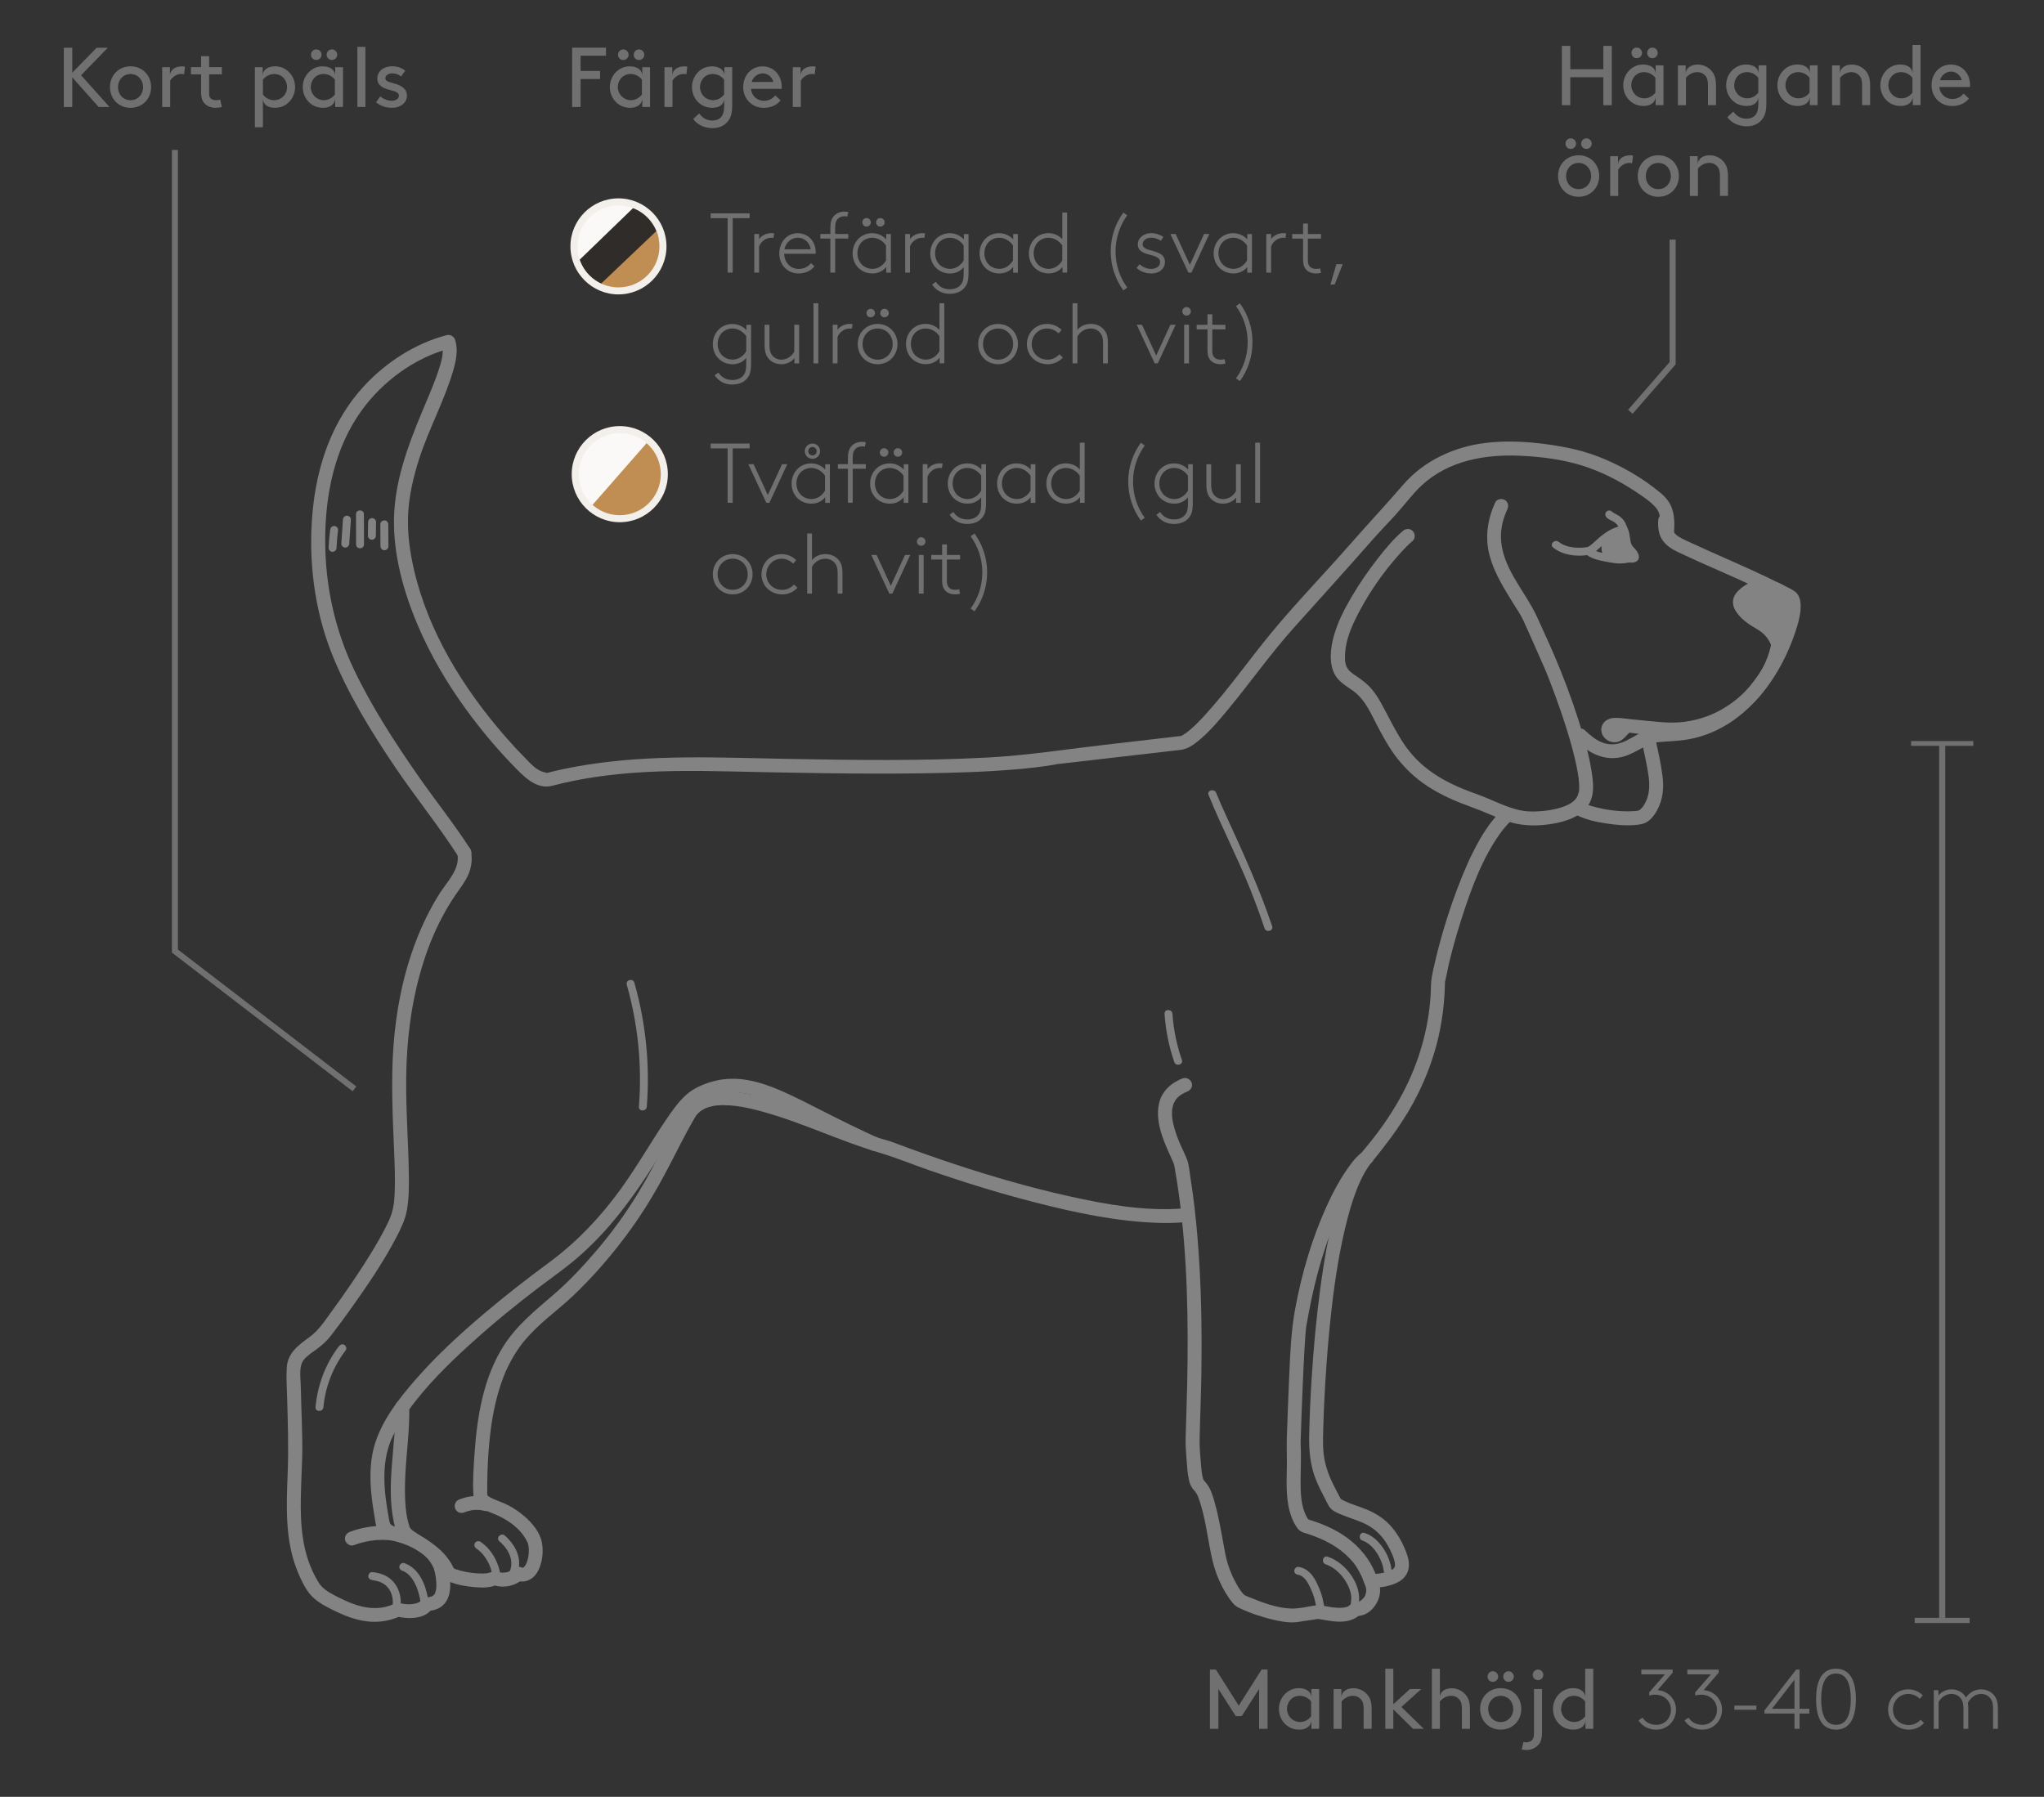 <?xml version="1.0" encoding="UTF-8"?>
<svg id="Layer_1" xmlns="http://www.w3.org/2000/svg" version="1.1" viewBox="0 0 478.83 420.95">
  <rect x="0" y="0" width="478.83" height="420.95" fill="#333333" stroke="none"/>
  <!-- Generator: Adobe Illustrator 29.5.1, SVG Export Plug-In . SVG Version: 2.1.0 Build 141)  -->
  <defs>
    <style>
      .st0 {
        fill: #302c29;
      }

      .st1 {
        fill: #c08d52;
      }

      .st2 {
        fill: #838383;
      }

      .st3 {
        fill: #707071;
      }

      .st4 {
        fill: #fbf9f7;
      }

      .st5 {
        fill: #f3efeb;
      }
    </style>
  </defs>
  <polygon class="st3" points="82.61 255.66 40.27 223.16 40.27 35.13 41.69 35.13 41.69 222.46 83.47 254.53 82.61 255.66"/>
  <polygon class="st3" points="382.46 96.94 381.4 96.01 391.12 84.82 391.12 56.13 392.54 56.13 392.54 85.36 382.46 96.94"/>
  <g>
    <rect class="st3" x="454.27" y="174.26" width="1.42" height="205.69"/>
    <g>
      <rect class="st3" x="447.97" y="173.89" width="14.01" height=".55"/>
      <rect class="st3" x="447.69" y="173.61" width="14.58" height="1.12"/>
    </g>
    <g>
      <rect class="st3" x="448.83" y="379.3" width="12.3" height=".64"/>
      <path class="st3" d="M461.41,380.23h-12.87v-1.21h12.87v1.21ZM449.11,379.66h11.74v-.08h-11.74v.08Z"/>
    </g>
  </g>
  <g>
    <path class="st3" d="M175.61,49.98v1.13h-3.97v12.75h-1.19v-12.75h-3.97v-1.13h9.12Z"/>
    <path class="st3" d="M181.21,55.72c-.12-.02-.48-.02-.54-.02-1.23,0-2.36.83-2.84,2v6.17h-1.13v-9.05h1.13v1.19c.42-.63,1.45-1.39,2.86-1.39.16,0,.56.02.67.04l-.16,1.05Z"/>
    <path class="st3" d="M190.79,62.4c-.67.85-1.96,1.67-3.69,1.67-2.54,0-4.54-1.9-4.54-4.72,0-2.6,1.77-4.72,4.32-4.72,2.42,0,4.21,1.9,4.21,4.42,0,.08,0,.22-.02.4h-7.38c.08,1.92,1.33,3.55,3.41,3.55,1.19,0,2.18-.48,2.9-1.35l.79.75ZM183.75,58.41h6.17c-.24-1.59-1.47-2.72-3.03-2.72s-2.8,1.15-3.13,2.72Z"/>
    <path class="st3" d="M198.51,50.74c-.22-.06-.44-.08-.67-.08-.73,0-1.37.28-1.77.85-.26.38-.42.81-.42,1.88v1.43h3.07v1.07h-3.07v7.97h-1.13v-7.97h-2.34v-1.07h2.34v-1.37c0-1.39.28-2.18.75-2.76.61-.73,1.55-1.11,2.58-1.11.3,0,.6.04.87.1l-.22,1.05Z"/>
    <path class="st3" d="M207.6,63.87v-1.33c-.67.91-1.84,1.53-3.25,1.53-.85,0-1.81-.22-2.7-.85-1.19-.83-1.92-2.24-1.92-3.87,0-1.51.65-2.84,1.69-3.71.75-.62,1.79-1.01,2.88-1.01,1.31,0,2.5.54,3.31,1.45v-1.25h1.09v9.05h-1.09ZM207.56,57.52c-.4-.67-1.59-1.83-3.25-1.83-.75,0-1.55.26-2.18.77-.79.65-1.27,1.71-1.27,2.88,0,1.25.56,2.36,1.43,2.98.58.4,1.27.67,2.04.67,1.33,0,2.52-.75,3.23-1.98v-3.49ZM202.99,51.08c.56,0,1.01.46,1.01,1.01s-.46.99-1.01.99-.99-.44-.99-.99.44-1.01.99-1.01ZM206.23,51.08c.56,0,1.01.46,1.01,1.01s-.46.99-1.01.99-.99-.44-.99-.99.44-1.01.99-1.01Z"/>
    <path class="st3" d="M216.56,55.72c-.12-.02-.48-.02-.54-.02-1.23,0-2.36.83-2.84,2v6.17h-1.13v-9.05h1.13v1.19c.42-.63,1.45-1.39,2.86-1.39.16,0,.56.02.67.04l-.16,1.05Z"/>
    <path class="st3" d="M226.39,66.75c-.65,1.23-1.94,2.08-3.93,2.08-1.73,0-3.19-.79-4.11-2.16l.89-.65c.67,1.07,1.79,1.75,3.23,1.75,1.53,0,2.46-.65,2.92-1.55.28-.56.36-1.21.36-2.34v-1.29c-.67.87-1.81,1.49-3.21,1.49-.85,0-1.8-.22-2.7-.85-1.19-.83-1.92-2.24-1.92-3.87,0-1.51.65-2.84,1.69-3.71.75-.62,1.79-1.01,2.88-1.01,1.31,0,2.5.54,3.31,1.45v-1.25h1.09v9.01c0,1.33-.12,2.2-.5,2.92ZM225.75,57.52c-.4-.67-1.59-1.83-3.25-1.83-.75,0-1.55.26-2.18.77-.79.65-1.27,1.71-1.27,2.88,0,1.25.56,2.36,1.43,2.98.58.4,1.27.67,2.04.67,1.33,0,2.52-.75,3.23-1.98v-3.49Z"/>
    <path class="st3" d="M237.34,63.87v-1.33c-.67.91-1.84,1.53-3.25,1.53-.85,0-1.81-.22-2.7-.85-1.19-.83-1.92-2.24-1.92-3.87,0-1.51.65-2.84,1.69-3.71.75-.62,1.79-1.01,2.88-1.01,1.31,0,2.5.54,3.31,1.45v-1.25h1.09v9.05h-1.09ZM237.3,57.52c-.4-.67-1.59-1.83-3.25-1.83-.75,0-1.55.26-2.18.77-.79.65-1.27,1.71-1.27,2.88,0,1.25.56,2.36,1.43,2.98.58.4,1.27.67,2.04.67,1.33,0,2.52-.75,3.23-1.98v-3.49Z"/>
    <path class="st3" d="M242.94,63.21c-1.19-.83-1.92-2.24-1.92-3.87,0-1.51.65-2.84,1.69-3.71.75-.62,1.79-1.01,2.88-1.01,1.25,0,2.42.5,3.27,1.41v-6.25h1.13v14.08h-1.09v-1.33c-.67.91-1.84,1.53-3.25,1.53-.85,0-1.81-.22-2.7-.85ZM248.85,57.52c-.4-.67-1.59-1.83-3.25-1.83-.75,0-1.55.26-2.18.77-.79.65-1.27,1.71-1.27,2.88,0,1.25.56,2.36,1.43,2.98.58.4,1.27.67,2.04.67,1.33,0,2.52-.75,3.23-1.98v-3.49Z"/>
    <path class="st3" d="M264.07,67.38l-.91.65c-1.86-2.56-2.96-5.71-2.96-9.12s1.09-6.57,2.96-9.12l.91.65c-1.73,2.38-2.74,5.3-2.74,8.47s1.01,6.09,2.74,8.47Z"/>
    <path class="st3" d="M266.95,61.91c.77.65,1.73,1.09,2.74,1.09,1.13,0,2.08-.63,2.08-1.59,0-2.32-5.22-1.05-5.22-4.15,0-1.65,1.55-2.64,3.07-2.64,1.23,0,2.24.42,2.92.87l-.6.93c-.77-.5-1.33-.73-2.26-.73s-2,.5-2,1.55c0,2,5.22.93,5.22,4.11,0,1.69-1.43,2.72-3.13,2.72-1.51,0-2.72-.56-3.51-1.29l.69-.87Z"/>
    <path class="st3" d="M278.39,63.87l-4.21-9.05h1.23l3.33,7.22,3.33-7.22h1.23l-4.19,9.05h-.73Z"/>
    <path class="st3" d="M292.18,63.87v-1.33c-.67.91-1.84,1.53-3.25,1.53-.85,0-1.81-.22-2.7-.85-1.19-.83-1.92-2.24-1.92-3.87,0-1.51.65-2.84,1.69-3.71.75-.62,1.79-1.01,2.88-1.01,1.31,0,2.5.54,3.31,1.45v-1.25h1.09v9.05h-1.09ZM292.14,57.52c-.4-.67-1.59-1.83-3.25-1.83-.75,0-1.55.26-2.18.77-.79.65-1.27,1.71-1.27,2.88,0,1.25.56,2.36,1.43,2.98.58.4,1.27.67,2.04.67,1.33,0,2.52-.75,3.23-1.98v-3.49Z"/>
    <path class="st3" d="M301.15,55.72c-.12-.02-.48-.02-.54-.02-1.23,0-2.36.83-2.84,2v6.17h-1.13v-9.05h1.13v1.19c.42-.63,1.45-1.39,2.86-1.39.16,0,.56.02.67.04l-.16,1.05Z"/>
    <path class="st3" d="M309.45,55.9h-3.07v4.96c0,.81.16,1.21.4,1.51.32.4.83.63,1.51.63.26,0,.63-.02.97-.12l.2,1.03c-.3.1-.81.16-1.17.16-.83,0-1.81-.26-2.42-1.03-.4-.5-.61-1.15-.61-2.22v-4.92h-2.54v-1.07h2.54v-2.46h1.13v2.46h3.07v1.07Z"/>
    <path class="st3" d="M313.06,61.89h1.49l-1.9,4.76h-.99l1.41-4.76Z"/>
    <path class="st3" d="M175.45,88.01c-.65,1.23-1.94,2.08-3.93,2.08-1.73,0-3.19-.79-4.11-2.16l.89-.65c.67,1.07,1.79,1.75,3.23,1.75,1.53,0,2.46-.65,2.92-1.55.28-.56.36-1.21.36-2.34v-1.29c-.67.87-1.81,1.49-3.21,1.49-.85,0-1.81-.22-2.7-.85-1.19-.83-1.92-2.24-1.92-3.87,0-1.51.65-2.84,1.69-3.71.75-.62,1.79-1.01,2.88-1.01,1.31,0,2.5.54,3.31,1.45v-1.25h1.09v9.01c0,1.33-.12,2.2-.5,2.92ZM174.82,78.78c-.4-.67-1.59-1.83-3.25-1.83-.75,0-1.55.26-2.18.77-.79.65-1.27,1.71-1.27,2.88,0,1.25.56,2.36,1.43,2.98.58.4,1.27.67,2.04.67,1.33,0,2.52-.75,3.23-1.98v-3.49Z"/>
    <path class="st3" d="M186.11,83.9c-.63.83-1.81,1.43-3.06,1.43-1.49,0-2.74-.71-3.39-1.86-.34-.62-.54-1.35-.54-2.56v-4.82h1.13v4.64c0,1.27.2,1.86.52,2.34.48.71,1.29,1.19,2.28,1.19,1.23,0,2.42-.75,3.02-1.88v-6.29h1.13v9.05h-1.09v-1.23Z"/>
    <path class="st3" d="M190.57,71.05h1.13v14.08h-1.13v-14.08Z"/>
    <path class="st3" d="M199.58,76.98c-.12-.02-.48-.02-.54-.02-1.23,0-2.36.83-2.84,2v6.17h-1.13v-9.05h1.13v1.19c.42-.63,1.45-1.39,2.86-1.39.16,0,.56.02.67.04l-.16,1.05Z"/>
    <path class="st3" d="M205.59,85.33c-2.7,0-4.66-2.12-4.66-4.72s1.96-4.72,4.66-4.72,4.66,2.12,4.66,4.72-1.96,4.72-4.66,4.72ZM205.59,76.96c-2.04,0-3.53,1.63-3.53,3.65s1.49,3.65,3.53,3.65,3.53-1.63,3.53-3.65-1.49-3.65-3.53-3.65ZM203.97,72.34c.56,0,1.01.46,1.01,1.01s-.46.99-1.01.99-.99-.44-.99-.99.44-1.01.99-1.01ZM207.2,72.34c.56,0,1.01.46,1.01,1.01s-.46.99-1.01.99-.99-.44-.99-.99.44-1.01.99-1.01Z"/>
    <path class="st3" d="M214.16,84.47c-1.19-.83-1.92-2.24-1.92-3.87,0-1.51.65-2.84,1.69-3.71.75-.62,1.79-1.01,2.88-1.01,1.25,0,2.42.5,3.27,1.41v-6.25h1.13v14.08h-1.09v-1.33c-.67.91-1.84,1.53-3.25,1.53-.85,0-1.81-.22-2.7-.85ZM220.08,78.78c-.4-.67-1.59-1.83-3.25-1.83-.75,0-1.55.26-2.18.77-.79.65-1.27,1.71-1.27,2.88,0,1.25.56,2.36,1.43,2.98.58.4,1.27.67,2.04.67,1.33,0,2.52-.75,3.23-1.98v-3.49Z"/>
    <path class="st3" d="M233.81,85.33c-2.7,0-4.66-2.12-4.66-4.72s1.96-4.72,4.66-4.72,4.66,2.12,4.66,4.72-1.96,4.72-4.66,4.72ZM233.81,76.96c-2.04,0-3.53,1.63-3.53,3.65s1.49,3.65,3.53,3.65,3.53-1.63,3.53-3.65-1.49-3.65-3.53-3.65Z"/>
    <path class="st3" d="M248.99,83.76c-.89.99-2.18,1.57-3.57,1.57-2.52,0-4.86-1.82-4.86-4.72,0-2.54,1.96-4.72,4.68-4.72,1.51,0,2.64.6,3.45,1.41l-.71.81c-.67-.65-1.59-1.15-2.74-1.15-1.9,0-3.55,1.59-3.55,3.65s1.59,3.65,3.71,3.65c1.05,0,2-.44,2.78-1.25l.81.75Z"/>
    <path class="st3" d="M252.4,77.29c.71-.95,1.94-1.41,3.15-1.41,1.31,0,2.48.54,3.21,1.53.5.65.77,1.41.77,2.9v4.82h-1.13v-4.74c0-1.19-.2-1.77-.52-2.22-.52-.75-1.37-1.21-2.36-1.21-1.31,0-2.44.69-3.13,1.88v6.29h-1.13v-14.08h1.13v6.25Z"/>
    <path class="st3" d="M270.5,85.13l-4.21-9.05h1.23l3.33,7.22,3.33-7.22h1.23l-4.19,9.05h-.73Z"/>
    <path class="st3" d="M277.96,71.94c.56,0,1.01.46,1.01,1.01s-.46.99-1.01.99-.99-.44-.99-.99.44-1.01.99-1.01ZM277.4,76.08h1.13v9.05h-1.13v-9.05Z"/>
    <path class="st3" d="M287.06,77.16h-3.07v4.96c0,.81.16,1.21.4,1.51.32.4.83.63,1.51.63.26,0,.63-.02.97-.12l.2,1.03c-.3.1-.81.16-1.17.16-.83,0-1.81-.26-2.42-1.03-.4-.5-.61-1.15-.61-2.22v-4.92h-2.54v-1.07h2.54v-2.46h1.13v2.46h3.07v1.07Z"/>
    <path class="st3" d="M289.54,71.7l.91-.65c1.86,2.56,2.96,5.71,2.96,9.12s-1.09,6.57-2.96,9.12l-.91-.65c1.73-2.38,2.74-5.3,2.74-8.47s-1.01-6.09-2.74-8.47Z"/>
  </g>
  <g>
    <path class="st3" d="M175.61,103.91v1.13h-3.97v12.75h-1.19v-12.75h-3.97v-1.13h9.12Z"/>
    <path class="st3" d="M179.52,117.8l-4.21-9.05h1.23l3.33,7.22,3.33-7.22h1.23l-4.19,9.05h-.73Z"/>
    <path class="st3" d="M193.31,117.8v-1.33c-.67.91-1.84,1.53-3.25,1.53-.85,0-1.81-.22-2.7-.85-1.19-.83-1.92-2.24-1.92-3.87,0-1.51.65-2.84,1.69-3.71.75-.62,1.79-1.01,2.88-1.01,1.31,0,2.5.54,3.31,1.45v-1.25h1.09v9.05h-1.09ZM193.27,111.45c-.4-.67-1.59-1.83-3.25-1.83-.75,0-1.55.26-2.18.77-.79.65-1.27,1.71-1.27,2.88,0,1.25.56,2.36,1.43,2.98.58.4,1.27.67,2.04.67,1.33,0,2.52-.75,3.23-1.98v-3.49ZM190.33,103.91c.99,0,1.79.79,1.79,1.79s-.79,1.79-1.79,1.79-1.79-.79-1.79-1.79.79-1.79,1.79-1.79ZM190.33,106.69c.56,0,.99-.44.99-.99s-.44-.99-.99-.99-.99.44-.99.99.44.99.99.99Z"/>
    <path class="st3" d="M202.62,104.66c-.22-.06-.44-.08-.67-.08-.73,0-1.37.28-1.77.85-.26.38-.42.81-.42,1.88v1.43h3.07v1.07h-3.07v7.97h-1.13v-7.97h-2.34v-1.07h2.34v-1.37c0-1.39.28-2.18.75-2.76.61-.73,1.55-1.11,2.58-1.11.3,0,.6.04.87.1l-.22,1.05Z"/>
    <path class="st3" d="M211.7,117.8v-1.33c-.67.91-1.84,1.53-3.25,1.53-.85,0-1.81-.22-2.7-.85-1.19-.83-1.92-2.24-1.92-3.87,0-1.51.65-2.84,1.69-3.71.75-.62,1.79-1.01,2.88-1.01,1.31,0,2.5.54,3.31,1.45v-1.25h1.09v9.05h-1.09ZM211.66,111.45c-.4-.67-1.59-1.83-3.25-1.83-.75,0-1.55.26-2.18.77-.79.65-1.27,1.71-1.27,2.88,0,1.25.56,2.36,1.43,2.98.58.4,1.27.67,2.04.67,1.33,0,2.52-.75,3.23-1.98v-3.49ZM207.1,105c.56,0,1.01.46,1.01,1.01s-.46.99-1.01.99-.99-.44-.99-.99.44-1.01.99-1.01ZM210.33,105c.56,0,1.01.46,1.01,1.01s-.46.99-1.01.99-.99-.44-.99-.99.44-1.01.99-1.01Z"/>
    <path class="st3" d="M220.67,109.64c-.12-.02-.48-.02-.54-.02-1.23,0-2.36.83-2.84,2v6.17h-1.13v-9.05h1.13v1.19c.42-.63,1.45-1.39,2.86-1.39.16,0,.56.02.67.04l-.16,1.05Z"/>
    <path class="st3" d="M230.49,120.67c-.65,1.23-1.94,2.08-3.93,2.08-1.73,0-3.19-.79-4.11-2.16l.89-.65c.67,1.07,1.79,1.75,3.23,1.75,1.53,0,2.46-.65,2.92-1.55.28-.56.36-1.21.36-2.34v-1.29c-.67.87-1.81,1.49-3.21,1.49-.85,0-1.8-.22-2.7-.85-1.19-.83-1.92-2.24-1.92-3.87,0-1.51.65-2.84,1.69-3.71.75-.62,1.79-1.01,2.88-1.01,1.31,0,2.5.54,3.31,1.45v-1.25h1.09v9.01c0,1.33-.12,2.2-.5,2.92ZM229.86,111.45c-.4-.67-1.59-1.83-3.25-1.83-.75,0-1.55.26-2.18.77-.79.65-1.27,1.71-1.27,2.88,0,1.25.56,2.36,1.43,2.98.58.4,1.27.67,2.04.67,1.33,0,2.52-.75,3.23-1.98v-3.49Z"/>
    <path class="st3" d="M241.45,117.8v-1.33c-.67.91-1.84,1.53-3.25,1.53-.85,0-1.81-.22-2.7-.85-1.19-.83-1.92-2.24-1.92-3.87,0-1.51.65-2.84,1.69-3.71.75-.62,1.79-1.01,2.88-1.01,1.31,0,2.5.54,3.31,1.45v-1.25h1.09v9.05h-1.09ZM241.41,111.45c-.4-.67-1.59-1.83-3.25-1.83-.75,0-1.55.26-2.18.77-.79.65-1.27,1.71-1.27,2.88,0,1.25.56,2.36,1.43,2.98.58.4,1.27.67,2.04.67,1.33,0,2.52-.75,3.23-1.98v-3.49Z"/>
    <path class="st3" d="M247.04,117.14c-1.19-.83-1.92-2.24-1.92-3.87,0-1.51.65-2.84,1.69-3.71.75-.62,1.79-1.01,2.88-1.01,1.25,0,2.42.5,3.27,1.41v-6.25h1.13v14.08h-1.09v-1.33c-.67.91-1.84,1.53-3.25,1.53-.85,0-1.81-.22-2.7-.85ZM252.95,111.45c-.4-.67-1.59-1.83-3.25-1.83-.75,0-1.55.26-2.18.77-.79.65-1.27,1.71-1.27,2.88,0,1.25.56,2.36,1.43,2.98.58.4,1.27.67,2.04.67,1.33,0,2.52-.75,3.23-1.98v-3.49Z"/>
    <path class="st3" d="M268.17,121.31l-.91.65c-1.86-2.56-2.96-5.71-2.96-9.12s1.09-6.57,2.96-9.12l.91.65c-1.73,2.38-2.74,5.3-2.74,8.47s1.01,6.09,2.74,8.47Z"/>
    <path class="st3" d="M278.93,120.67c-.65,1.23-1.94,2.08-3.93,2.08-1.73,0-3.19-.79-4.11-2.16l.89-.65c.67,1.07,1.79,1.75,3.23,1.75,1.53,0,2.46-.65,2.92-1.55.28-.56.36-1.21.36-2.34v-1.29c-.67.87-1.81,1.49-3.21,1.49-.85,0-1.8-.22-2.7-.85-1.19-.83-1.92-2.24-1.92-3.87,0-1.51.65-2.84,1.69-3.71.75-.62,1.79-1.01,2.88-1.01,1.31,0,2.5.54,3.31,1.45v-1.25h1.09v9.01c0,1.33-.12,2.2-.5,2.92ZM278.29,111.45c-.4-.67-1.59-1.83-3.25-1.83-.75,0-1.55.26-2.18.77-.79.65-1.27,1.71-1.27,2.88,0,1.25.56,2.36,1.43,2.98.58.4,1.27.67,2.04.67,1.33,0,2.52-.75,3.23-1.98v-3.49Z"/>
    <path class="st3" d="M289.58,116.57c-.63.83-1.81,1.43-3.05,1.43-1.49,0-2.74-.71-3.39-1.86-.34-.62-.54-1.35-.54-2.56v-4.82h1.13v4.64c0,1.27.2,1.86.52,2.34.48.71,1.29,1.19,2.28,1.19,1.23,0,2.42-.75,3.01-1.88v-6.29h1.13v9.05h-1.09v-1.23Z"/>
    <path class="st3" d="M294.05,103.71h1.13v14.08h-1.13v-14.08Z"/>
    <path class="st3" d="M171.64,139.25c-2.7,0-4.66-2.12-4.66-4.72s1.96-4.72,4.66-4.72,4.66,2.12,4.66,4.72-1.96,4.72-4.66,4.72ZM171.64,130.88c-2.04,0-3.53,1.63-3.53,3.65s1.49,3.65,3.53,3.65,3.53-1.63,3.53-3.65-1.49-3.65-3.53-3.65Z"/>
    <path class="st3" d="M186.82,137.69c-.89.99-2.18,1.57-3.57,1.57-2.52,0-4.86-1.82-4.86-4.72,0-2.54,1.96-4.72,4.68-4.72,1.51,0,2.64.6,3.45,1.41l-.71.81c-.67-.65-1.59-1.15-2.74-1.15-1.9,0-3.55,1.59-3.55,3.65s1.59,3.65,3.71,3.65c1.05,0,2-.44,2.78-1.25l.81.75Z"/>
    <path class="st3" d="M190.23,131.22c.71-.95,1.94-1.41,3.15-1.41,1.31,0,2.48.54,3.21,1.53.5.65.77,1.41.77,2.9v4.82h-1.13v-4.74c0-1.19-.2-1.77-.52-2.22-.52-.75-1.37-1.21-2.36-1.21-1.31,0-2.44.69-3.13,1.88v6.29h-1.13v-14.08h1.13v6.25Z"/>
    <path class="st3" d="M208.33,139.06l-4.21-9.05h1.23l3.33,7.22,3.33-7.22h1.23l-4.19,9.05h-.73Z"/>
    <path class="st3" d="M215.79,125.86c.56,0,1.01.46,1.01,1.01s-.46.99-1.01.99-.99-.44-.99-.99.44-1.01.99-1.01ZM215.24,130.01h1.13v9.05h-1.13v-9.05Z"/>
    <path class="st3" d="M224.9,131.08h-3.08v4.96c0,.81.16,1.21.4,1.51.32.4.83.63,1.51.63.26,0,.63-.02.97-.12l.2,1.03c-.3.1-.81.16-1.17.16-.83,0-1.8-.26-2.42-1.03-.4-.5-.61-1.15-.61-2.22v-4.92h-2.54v-1.07h2.54v-2.46h1.13v2.46h3.08v1.07Z"/>
    <path class="st3" d="M227.38,125.63l.91-.65c1.86,2.56,2.96,5.71,2.96,9.12s-1.09,6.57-2.96,9.12l-.91-.65c1.73-2.38,2.74-5.3,2.74-8.47s-1.01-6.09-2.74-8.47Z"/>
  </g>
  <g>
    <path class="st3" d="M140.57,16.63v1.88h-4.56v6.55h-1.98v-13.89h7.93v1.88h-5.95v3.57h4.56Z"/>
    <path class="st3" d="M152.28,15.74v9.32h-1.82v-2.08c0,1.29-.99,2.28-2.88,2.28-.83,0-1.71-.24-2.34-.61-1.41-.83-2.38-2.38-2.38-4.25s.99-3.43,2.4-4.26c.63-.38,1.41-.6,2.28-.6,1.9,0,2.92.99,2.92,2.18v-1.98h1.82ZM150.39,18.66c-.58-.75-1.53-1.33-2.66-1.33-1.81,0-3,1.45-3,3.07s1.29,3.07,3.09,3.07c.95,0,1.92-.48,2.56-1.33v-3.49ZM146.01,11.58c.69,0,1.25.56,1.25,1.25s-.56,1.23-1.25,1.23-1.23-.54-1.23-1.23.54-1.25,1.23-1.25ZM149.68,11.58c.69,0,1.25.56,1.25,1.25s-.56,1.23-1.25,1.23-1.23-.54-1.23-1.23.54-1.25,1.23-1.25Z"/>
    <path class="st3" d="M161.01,15.6l-.22,1.81c-.22-.06-.44-.08-.73-.08-.97,0-2,.67-2.52,1.57v6.17h-1.88v-9.32h1.83v1.98c0-1.19,1.05-2.18,2.8-2.18.2,0,.52.02.73.06Z"/>
    <path class="st3" d="M169.64,23.04c0,1.29-.93,2.22-2.82,2.22-.83,0-1.71-.24-2.34-.61-1.41-.83-2.38-2.38-2.38-4.25s.99-3.43,2.4-4.26c.63-.38,1.41-.6,2.28-.6,1.9,0,2.92.99,2.92,2.18v-1.98h1.83v8.93c0,1.39-.18,2.32-.56,3.05-.75,1.45-2.18,2.3-4.03,2.3-2.42,0-3.95-1.23-4.54-2.16l1.39-1.29c.67.89,1.55,1.67,3.07,1.67,1.01,0,1.81-.38,2.26-1.07.34-.52.52-1.23.52-2.4v-1.73ZM169.64,18.66c-.58-.75-1.53-1.33-2.66-1.33-1.81,0-3,1.45-3,3.07s1.29,3.07,3.09,3.07c.95,0,1.92-.48,2.56-1.33v-3.49Z"/>
    <path class="st3" d="M175.93,20.8c.1,1.57,1.39,2.82,3.02,2.82,1.39,0,2.14-.67,2.68-1.27l1.23,1.17c-.69.89-2.02,1.75-3.93,1.75-2.72,0-4.82-2.06-4.82-4.86s1.9-4.86,4.54-4.86,4.48,2.1,4.48,4.86c0,.08,0,.22-.02.4h-7.18ZM176.09,19.21h5.08c-.28-1.19-1.35-2.02-2.46-2.02-1.21,0-2.3.81-2.62,2.02Z"/>
    <path class="st3" d="M191.07,15.6l-.22,1.81c-.22-.06-.44-.08-.73-.08-.97,0-2,.67-2.52,1.57v6.17h-1.88v-9.32h1.82v1.98c0-1.19,1.05-2.18,2.8-2.18.2,0,.52.02.73.06Z"/>
  </g>
  <g>
    <path class="st3" d="M14.95,11.18h1.98v5.85l5.71-5.85h2.62l-6.27,6.45,6.67,7.44h-2.54l-6.19-6.94v6.94h-1.98v-13.89Z"/>
    <path class="st3" d="M30.58,15.54c2.76,0,4.82,2.08,4.82,4.86s-2.06,4.86-4.82,4.86-4.82-2.08-4.82-4.86,2.06-4.86,4.82-4.86ZM30.58,23.48c1.73,0,2.94-1.37,2.94-3.07s-1.21-3.07-2.94-3.07-2.94,1.37-2.94,3.07,1.21,3.07,2.94,3.07Z"/>
    <path class="st3" d="M43.34,15.6l-.22,1.81c-.22-.06-.44-.08-.73-.08-.97,0-2,.67-2.52,1.57v6.17h-1.88v-9.32h1.82v1.98c0-1.19,1.05-2.18,2.8-2.18.2,0,.52.02.73.06Z"/>
    <path class="st3" d="M51.97,25.06c-.36.12-.93.2-1.47.2-1.17,0-2.04-.42-2.64-1.09-.56-.62-.75-1.47-.75-2.48v-4.27h-2.38v-1.69h2.38v-2.58h1.88v2.58h2.98v1.69h-2.98v4.36c0,.5.04.91.28,1.19.26.32.79.5,1.29.5.28,0,.75-.04,1.03-.12l.38,1.71Z"/>
    <path class="st3" d="M59.71,15.74h1.82v1.98c0-1.19,1.01-2.18,2.92-2.18.87,0,1.65.22,2.28.6,1.41.83,2.4,2.4,2.4,4.26s-.97,3.41-2.38,4.25c-.63.38-1.51.61-2.34.61-1.88,0-2.82-.93-2.82-2.22v6.78h-1.88v-14.08ZM61.6,22.15c.63.85,1.61,1.33,2.56,1.33,1.8,0,3.09-1.41,3.09-3.07s-1.19-3.07-3-3.07c-1.13,0-2.08.58-2.66,1.33v3.49Z"/>
    <path class="st3" d="M80.35,15.74v9.32h-1.83v-2.08c0,1.29-.99,2.28-2.88,2.28-.83,0-1.71-.24-2.34-.61-1.41-.83-2.38-2.38-2.38-4.25s.99-3.43,2.4-4.26c.63-.38,1.41-.6,2.28-.6,1.9,0,2.92.99,2.92,2.18v-1.98h1.83ZM78.46,18.66c-.58-.75-1.53-1.33-2.66-1.33-1.81,0-3,1.45-3,3.07s1.29,3.07,3.09,3.07c.95,0,1.92-.48,2.56-1.33v-3.49ZM74.08,11.57c.69,0,1.25.56,1.25,1.25s-.56,1.23-1.25,1.23-1.23-.54-1.23-1.23.54-1.25,1.23-1.25ZM77.75,11.57c.69,0,1.25.56,1.25,1.25s-.56,1.23-1.25,1.23-1.23-.54-1.23-1.23.54-1.25,1.23-1.25Z"/>
    <path class="st3" d="M83.72,10.98h1.88v14.08h-1.88v-14.08Z"/>
    <path class="st3" d="M89.06,22.58c.87.67,1.83,1.03,2.76,1.03.81,0,1.63-.44,1.63-1.17,0-1.07-1.55-1.13-2.92-1.59-1.13-.38-2.14-1.09-2.14-2.4,0-2,1.79-2.92,3.45-2.92,1.37,0,2.36.44,3.09,1.03l-.97,1.35c-.58-.44-1.25-.73-2-.73-.91,0-1.69.44-1.69,1.17,0,.63.73.85,1.67,1.09,1.47.38,3.39,1.03,3.39,2.96,0,1.77-1.65,2.86-3.47,2.86-1.49,0-2.74-.46-3.77-1.29l.97-1.39Z"/>
  </g>
  <g>
    <path class="st3" d="M290.88,402.04h-1.39l-4.07-6.37v9.34h-1.98v-13.89h1.39l5.36,8.47,5.36-8.47h1.39v13.89h-1.98v-9.34l-4.07,6.37Z"/>
    <path class="st3" d="M309.03,395.69v9.32h-1.83v-2.08c0,1.29-.99,2.28-2.88,2.28-.83,0-1.71-.24-2.34-.61-1.41-.83-2.38-2.38-2.38-4.25s.99-3.43,2.4-4.26c.63-.38,1.41-.6,2.28-.6,1.9,0,2.92.99,2.92,2.18v-1.98h1.83ZM307.15,398.61c-.58-.75-1.53-1.33-2.66-1.33-1.81,0-3,1.45-3,3.07s1.29,3.07,3.09,3.07c.95,0,1.92-.48,2.56-1.33v-3.49Z"/>
    <path class="st3" d="M320.42,397.14c.6.75.91,1.71.91,3.31v4.56h-1.88v-4.66c0-1.19-.22-1.75-.56-2.16-.44-.56-1.15-.91-1.92-.91-1.23,0-2.12.65-2.68,1.33v6.41h-1.88v-9.32h1.82v1.98c0-1.19,1.05-2.18,2.8-2.18,1.37,0,2.6.63,3.39,1.65Z"/>
    <path class="st3" d="M333.54,405.01h-2.52l-4.62-4.56v4.56h-1.88v-14.08h1.88v8.33l3.89-3.57h2.66l-4.66,4.21,5.26,5.12Z"/>
    <path class="st3" d="M343.44,397.14c.6.75.91,1.71.91,3.31v4.56h-1.88v-4.66c0-1.19-.22-1.75-.56-2.16-.44-.56-1.15-.91-1.92-.91-1.23,0-2.12.65-2.68,1.33v6.41h-1.88v-14.08h1.88v6.69c0-1.19,1.05-2.12,2.74-2.12,1.37,0,2.6.63,3.39,1.65Z"/>
    <path class="st3" d="M351.56,395.49c2.76,0,4.82,2.08,4.82,4.86s-2.06,4.86-4.82,4.86-4.82-2.08-4.82-4.86,2.06-4.86,4.82-4.86ZM349.71,391.53c.69,0,1.25.56,1.25,1.25s-.56,1.23-1.25,1.23-1.23-.54-1.23-1.23.54-1.25,1.23-1.25ZM351.56,403.43c1.73,0,2.94-1.37,2.94-3.07s-1.21-3.07-2.94-3.07-2.94,1.37-2.94,3.07,1.21,3.07,2.94,3.07ZM353.38,391.53c.69,0,1.25.56,1.25,1.25s-.56,1.23-1.25,1.23-1.23-.54-1.23-1.23.54-1.25,1.23-1.25Z"/>
    <path class="st3" d="M359.36,395.69h1.88v10.12c0,1.25-.18,2.02-.6,2.62-.67.97-1.79,1.55-3.05,1.55-.4,0-.85-.06-1.11-.14l.4-1.73c.14.04.44.08.69.08.54,0,1.11-.24,1.43-.65.26-.34.36-.81.36-1.67v-10.18ZM360.29,391.13c.69,0,1.25.56,1.25,1.25s-.56,1.23-1.25,1.23-1.23-.54-1.23-1.23.54-1.25,1.23-1.25Z"/>
    <path class="st3" d="M373.24,390.93v14.08h-1.83v-2.08c0,1.29-.99,2.28-2.88,2.28-.83,0-1.71-.24-2.34-.61-1.41-.83-2.38-2.38-2.38-4.25s.99-3.43,2.4-4.26c.63-.38,1.41-.6,2.28-.6,1.87,0,2.86.95,2.86,2.14v-6.7h1.88ZM371.36,398.61c-.58-.75-1.53-1.33-2.66-1.33-1.81,0-3,1.45-3,3.07s1.29,3.07,3.09,3.07c.95,0,1.92-.48,2.56-1.33v-3.49Z"/>
  </g>
  <g>
    <path class="st3" d="M384.8,402.41c.63,1.01,1.77,1.67,3.21,1.67,2.08,0,3.43-1.65,3.43-3.53,0-2.02-1.59-3.53-3.69-3.53-.75,0-1.23.14-1.41.2v-.73l3.67-4.23h-5.51v-1.13h7.34v.73l-3.53,4.09c2.5.18,4.32,2.16,4.32,4.6s-1.88,4.66-4.62,4.66c-1.83,0-3.33-.81-4.17-2.18l.95-.62Z"/>
    <path class="st3" d="M395.58,402.41c.63,1.01,1.77,1.67,3.21,1.67,2.08,0,3.43-1.65,3.43-3.53,0-2.02-1.59-3.53-3.69-3.53-.75,0-1.23.14-1.41.2v-.73l3.67-4.23h-5.51v-1.13h7.34v.73l-3.53,4.09c2.5.18,4.32,2.16,4.32,4.6s-1.88,4.66-4.62,4.66c-1.83,0-3.33-.81-4.17-2.18l.95-.62Z"/>
    <path class="st3" d="M411.45,399.58v.97h-5.16v-.97h5.16Z"/>
    <path class="st3" d="M420.38,401.44h-7.04v-.73l7.44-9.58h.79v9.18h2.28v1.13h-2.28v3.57h-1.19v-3.57ZM420.38,400.31v-6.8l-5.28,6.8h5.28Z"/>
    <path class="st3" d="M430.1,390.93c3.41,0,4.66,3.04,4.66,7.14s-1.25,7.14-4.66,7.14-4.66-3.03-4.66-7.14,1.25-7.14,4.66-7.14ZM430.1,404.08c2.58,0,3.47-2.58,3.47-6.01s-.89-6.01-3.47-6.01-3.47,2.58-3.47,6.01.89,6.01,3.47,6.01Z"/>
    <path class="st3" d="M450.74,403.64c-.89.99-2.18,1.57-3.57,1.57-2.52,0-4.86-1.82-4.86-4.72,0-2.54,1.96-4.72,4.68-4.72,1.51,0,2.64.6,3.45,1.41l-.71.81c-.67-.65-1.59-1.15-2.74-1.15-1.9,0-3.55,1.59-3.55,3.65s1.59,3.65,3.71,3.65c1.05,0,2-.44,2.78-1.25l.81.75Z"/>
    <path class="st3" d="M454.11,397.2c.65-.85,1.81-1.43,3.05-1.43,1.51,0,2.76.75,3.39,1.92.63-.91,1.75-1.92,3.55-1.92,1.49,0,2.74.75,3.39,1.9.34.61.54,1.35.54,2.56v4.78h-1.13v-4.64c0-1.27-.2-1.86-.52-2.34-.48-.71-1.29-1.19-2.28-1.19-1.45,0-2.56,1.01-3.11,2.1.06.36.1.79.1,1.29v4.78h-1.13v-4.64c0-1.27-.2-1.86-.52-2.34-.48-.71-1.29-1.19-2.28-1.19-1.23,0-2.42.75-3.02,1.88v6.29h-1.13v-9.05h1.09v1.23Z"/>
  </g>
  <g>
    <path class="st3" d="M375.6,18.09h-7.74v6.55h-1.98v-13.89h1.98v5.46h7.74v-5.46h1.98v13.89h-1.98v-6.55Z"/>
    <path class="st3" d="M389.69,15.31v9.32h-1.83v-2.08c0,1.29-.99,2.28-2.88,2.28-.83,0-1.71-.24-2.34-.61-1.41-.83-2.38-2.38-2.38-4.25s.99-3.43,2.4-4.26c.63-.38,1.41-.6,2.28-.6,1.9,0,2.92.99,2.92,2.18v-1.98h1.83ZM387.8,18.23c-.58-.75-1.53-1.33-2.66-1.33-1.8,0-3,1.45-3,3.07s1.29,3.07,3.09,3.07c.95,0,1.92-.48,2.56-1.33v-3.49ZM383.42,11.15c.69,0,1.25.56,1.25,1.25s-.56,1.23-1.25,1.23-1.23-.54-1.23-1.23.54-1.25,1.23-1.25ZM387.09,11.15c.69,0,1.25.56,1.25,1.25s-.56,1.23-1.25,1.23-1.23-.54-1.23-1.23.54-1.25,1.23-1.25Z"/>
    <path class="st3" d="M401.08,16.76c.59.75.91,1.71.91,3.31v4.56h-1.88v-4.66c0-1.19-.22-1.75-.56-2.16-.44-.56-1.15-.91-1.92-.91-1.23,0-2.12.65-2.68,1.33v6.41h-1.88v-9.32h1.82v1.98c0-1.19,1.05-2.18,2.8-2.18,1.37,0,2.6.63,3.39,1.65Z"/>
    <path class="st3" d="M411.91,22.61c0,1.29-.93,2.22-2.82,2.22-.83,0-1.71-.24-2.34-.61-1.41-.83-2.38-2.38-2.38-4.25s.99-3.43,2.4-4.26c.63-.38,1.41-.6,2.28-.6,1.9,0,2.92.99,2.92,2.18v-1.98h1.82v8.93c0,1.39-.18,2.32-.56,3.05-.75,1.45-2.18,2.3-4.03,2.3-2.42,0-3.95-1.23-4.54-2.16l1.39-1.29c.67.89,1.55,1.67,3.07,1.67,1.01,0,1.81-.38,2.26-1.07.34-.52.52-1.23.52-2.4v-1.73ZM411.91,18.23c-.58-.75-1.53-1.33-2.66-1.33-1.81,0-3,1.45-3,3.07s1.29,3.07,3.09,3.07c.95,0,1.92-.48,2.56-1.33v-3.49Z"/>
    <path class="st3" d="M425.8,15.31v9.32h-1.83v-2.08c0,1.29-.99,2.28-2.88,2.28-.83,0-1.71-.24-2.34-.61-1.41-.83-2.38-2.38-2.38-4.25s.99-3.43,2.4-4.26c.63-.38,1.41-.6,2.28-.6,1.9,0,2.92.99,2.92,2.18v-1.98h1.83ZM423.92,18.23c-.58-.75-1.53-1.33-2.66-1.33-1.81,0-3,1.45-3,3.07s1.29,3.07,3.09,3.07c.95,0,1.92-.48,2.56-1.33v-3.49Z"/>
    <path class="st3" d="M437.19,16.76c.6.75.91,1.71.91,3.31v4.56h-1.88v-4.66c0-1.19-.22-1.75-.56-2.16-.44-.56-1.15-.91-1.92-.91-1.23,0-2.12.65-2.68,1.33v6.41h-1.88v-9.32h1.83v1.98c0-1.19,1.05-2.18,2.8-2.18,1.37,0,2.6.63,3.39,1.65Z"/>
    <path class="st3" d="M449.91,10.55v14.08h-1.82v-2.08c0,1.29-.99,2.28-2.88,2.28-.83,0-1.71-.24-2.34-.61-1.41-.83-2.38-2.38-2.38-4.25s.99-3.43,2.4-4.26c.63-.38,1.41-.6,2.28-.6,1.86,0,2.86.95,2.86,2.14v-6.71h1.88ZM448.02,18.23c-.58-.75-1.53-1.33-2.66-1.33-1.81,0-3,1.45-3,3.07s1.29,3.07,3.09,3.07c.95,0,1.92-.48,2.56-1.33v-3.49Z"/>
    <path class="st3" d="M454.31,20.37c.1,1.57,1.39,2.82,3.02,2.82,1.39,0,2.14-.67,2.68-1.27l1.23,1.17c-.69.89-2.02,1.75-3.93,1.75-2.72,0-4.82-2.06-4.82-4.86s1.9-4.86,4.54-4.86,4.48,2.1,4.48,4.86c0,.08,0,.22-.02.4h-7.18ZM454.47,18.79h5.08c-.28-1.19-1.35-2.02-2.46-2.02-1.21,0-2.3.81-2.62,2.02Z"/>
    <path class="st3" d="M369.81,36.38c2.76,0,4.82,2.08,4.82,4.86s-2.06,4.86-4.82,4.86-4.82-2.08-4.82-4.86,2.06-4.86,4.82-4.86ZM367.96,32.41c.69,0,1.25.56,1.25,1.25s-.56,1.23-1.25,1.23-1.23-.54-1.23-1.23.54-1.25,1.23-1.25ZM369.81,44.31c1.73,0,2.94-1.37,2.94-3.07s-1.21-3.07-2.94-3.07-2.94,1.37-2.94,3.07,1.21,3.07,2.94,3.07ZM371.63,32.41c.69,0,1.25.56,1.25,1.25s-.56,1.23-1.25,1.23-1.23-.54-1.23-1.23.54-1.25,1.23-1.25Z"/>
    <path class="st3" d="M382.56,36.44l-.22,1.81c-.22-.06-.44-.08-.73-.08-.97,0-2,.67-2.52,1.57v6.17h-1.88v-9.32h1.83v1.98c0-1.19,1.05-2.18,2.8-2.18.2,0,.52.02.73.06Z"/>
    <path class="st3" d="M388.48,36.38c2.76,0,4.82,2.08,4.82,4.86s-2.06,4.86-4.82,4.86-4.82-2.08-4.82-4.86,2.06-4.86,4.82-4.86ZM388.48,44.31c1.73,0,2.94-1.37,2.94-3.07s-1.21-3.07-2.94-3.07-2.94,1.37-2.94,3.07,1.21,3.07,2.94,3.07Z"/>
    <path class="st3" d="M403.89,38.02c.6.75.91,1.71.91,3.31v4.56h-1.88v-4.66c0-1.19-.22-1.75-.56-2.16-.44-.56-1.15-.91-1.92-.91-1.23,0-2.12.65-2.68,1.33v6.41h-1.88v-9.32h1.82v1.98c0-1.19,1.05-2.18,2.8-2.18,1.37,0,2.6.63,3.39,1.65Z"/>
  </g>
  <g>
    <path class="st2" d="M107.17,200.13c.61,3.53-2.42,6.41-4.16,9.15-2.27,3.56-4.1,7.38-5.61,11.31-3.02,7.9-4.66,16.36-5.25,24.78-.56,8.06-.16,16.14.17,24.2.13,3.16.27,6.33.15,9.49-.08,2.28-.22,4.05-1.08,6.22-.15.37-.05.13-.21.51-.12.27-.24.53-.37.79-.27.57-.56,1.14-.85,1.7-.67,1.27-1.38,2.52-2.11,3.76-1.64,2.77-3.4,5.48-5.2,8.15-1.71,2.53-3.47,5.03-5.28,7.49-1.58,2.15-2.72,3.98-4.9,5.58-2.54,1.87-5.06,3.66-5.29,7.08-.15,2.22,0,4.49.07,6.71.18,6.04.38,12.04.14,18.08-.3,7.71-.67,15.75,2.33,23.03.75,1.83,1.62,3.74,2.89,5.29,1.1,1.34,2.65,2.31,4.17,3.11,3.46,1.82,7.12,3.41,11.1,3.38,2.17-.01,4.23-.53,6.19-1.45l-1.26.16c2.6.72,7.06.77,8.54-2.04l-1.41.81c1.85-.03,3.64-.69,4.64-2.34.79-1.3.96-2.92.88-4.41-.13-2.38-.63-4.76-2.06-6.72-2.26-3.09-5.86-4.88-9.46-5.93-.61-.18-1.43-.34-1.92-.57-.75-.35-.77-.89-.93-1.79-.41-2.35-.81-4.7-.96-7.08-.24-3.63-.04-7.35,1.3-10.76.19-.49.39-.93.69-1.55.33-.67.68-1.33,1.06-1.98.77-1.34,1.62-2.63,2.53-3.89,4.17-5.81,9.37-10.9,14.65-15.69,5.09-4.62,10.48-9.02,15.92-13.15,2.56-1.95,5.21-3.79,7.7-5.83,3.24-2.65,6.21-5.61,8.94-8.77,4.82-5.58,8.82-11.76,12.73-18,1.5-2.39,2.98-4.8,4.66-7.08.06-.08.46-.62.3-.4.18-.23.36-.46.55-.69.35-.42.71-.83,1.08-1.22.31-.33.64-.64.98-.94.09-.08.18-.15.27-.22.3-.25-.29.2.03-.02.18-.12.35-.25.54-.36,1.06-.66,1.98-.98,3.16-1.35,1.25-.39,2.46-.63,3.46-.7,2.59-.18,4.55.2,7.07,1.01,2.98.96,5.69,2.28,8.52,3.68,3.7,1.84,7.37,3.75,11.08,5.56,2.28,1.11,4.57,2.2,6.88,3.25.8.36,1.76.23,2.23-.59.41-.7.22-1.87-.59-2.23-4.41-2-8.74-4.14-13.05-6.33-3.24-1.64-6.46-3.33-9.79-4.78-5.08-2.21-10.44-3.73-15.95-2.23-2.34.64-4.62,1.61-6.43,3.25-1.73,1.58-3.12,3.55-4.43,5.47-3.71,5.46-6.96,11.21-10.84,16.57-4.72,6.51-10.23,12.35-16.72,17.13-5.19,3.82-10.27,7.78-15.19,11.94-5.66,4.79-11.16,9.84-16.05,15.43-4.03,4.61-8.18,9.89-9.81,15.91-1.14,4.2-.95,8.77-.37,13.04.16,1.17.34,2.33.54,3.49.19,1.14.29,2.35.97,3.33,1.16,1.67,3.15,1.92,4.95,2.51,1.82.59,3.63,1.39,5.16,2.56,1.03.78,1.74,1.58,2.29,2.55.13.23.25.47.37.72.18.39-.11-.32.03.07.04.11.08.22.12.33.15.44.24.89.32,1.35.19,1.05.37,2.68.11,3.66-.17.62-.22.83-.59,1.14-.13.11-.27.2-.49.27-.36.12-.7.15-1.08.15-.56.01-1.14.3-1.41.81-.1.19,0,.12-.23.27-.24.16-.48.24-.76.33-.82.24-1.68.28-2.53.2-1.02-.09-1.74-.47-2.74-.03-.95.42-1.97.73-3.01.86-3.87.5-7.5-1.11-10.84-2.86-1.42-.74-2.89-1.6-3.75-2.99-1.04-1.67-1.88-3.47-2.5-5.34-1.22-3.67-1.63-7.5-1.7-11.35-.08-4.11.19-8.21.31-12.31.08-2.74.02-5.47-.06-8.2-.09-3.03-.2-6.06-.27-9.09-.04-1.85-.49-4.41.73-5.94.83-1.05,2.13-1.82,3.21-2.63,1.19-.9,2.23-1.85,3.15-3.04,1.7-2.19,3.34-4.43,4.94-6.69,3.7-5.21,7.34-10.56,10.31-16.22,1.07-2.04,2.12-4.17,2.53-6.46.49-2.76.5-5.58.46-8.37-.12-7.68-.73-15.34-.62-23.02.12-8.64,1.18-17.2,3.66-25.49,1.2-4.02,2.73-7.94,4.69-11.65.98-1.87,2.06-3.68,3.26-5.42,1.03-1.51,2.19-2.96,2.93-4.64.8-1.83.97-3.66.63-5.62-.15-.87-1.22-1.36-2.01-1.14-.92.25-1.29,1.14-1.14,2.01h0Z"/>
    <path class="st2" d="M92.6,329.66c.22,8.97-2.23,18.07-.33,26.99.34,1.6.78,3.09,2.06,4.19s2.67,1.83,4.02,2.72c1.49.98,2.94,2.11,4,3.56.57.78.85,1.86,1.51,2.55.45.47,1.05.73,1.65.97,1.79.71,3.76,1.01,5.67,1.18,1.77.16,3.9.23,5.48-.71l-1.26.16c2.43.91,5.3.35,7.2-1.43-.53.14-1.06.28-1.59.42,2.13.8,4.16-.43,5.1-2.36.96-1.97,1.23-4.31.85-6.46-.44-2.47-2.31-4.69-4.17-6.27-1.16-.98-2.42-1.85-3.77-2.55s-2.93-1.12-4.28-1.89c-.17-.1-.32-.19-.38-.24-.03-.02-.28-.26-.14-.13s-.1-.22-.01-.01c.05.13-.07-.26-.08-.36.05.28,0-.45,0-.56,0-1.7.03-3.41.09-5.11.11-3.04.33-6.09.71-9.11.55-4.35,1.49-8.71,3.08-12.8.3-.76.55-1.34.96-2.19.37-.76.76-1.5,1.19-2.23.4-.68.82-1.35,1.27-2,.19-.27.38-.54.58-.81.11-.15.22-.3.34-.45-.21.27.16-.2.21-.27,1.7-2.1,3.66-3.95,5.71-5.71,1.99-1.71,4.05-3.35,5.96-5.16,4.53-4.31,8.68-9.07,12.42-14.08,3.09-4.13,5.84-8.49,8.32-13.01,2.07-3.77,3.95-7.63,5.98-11.41.47-.88.96-1.76,1.46-2.63.21-.37.42-.73.66-1.08.03-.05.18-.25,0-.02.06-.07.12-.15.18-.22.13-.14.25-.28.39-.41s.27-.25.41-.37c.19-.16-.13.06.23-.16.32-.2.64-.39.98-.55.24-.12-.13.04.21-.09.18-.07.37-.13.56-.19.39-.12.78-.21,1.18-.29.45-.08.33-.07.92-.12.45-.04.91-.05,1.36-.05.98,0,1.96.07,2.94.19,1.93.24,4.22.78,6.24,1.34,9.35,2.58,18.1,6.88,27.39,9.62,3.94,1.16,7.75,2.76,11.64,4.1,8.3,2.87,16.71,5.48,25.22,7.64,9.26,2.36,18.79,4.37,28.37,4.68,1.95.06,3.9.04,5.84-.12.88-.07,1.63-.7,1.63-1.63,0-.83-.75-1.7-1.63-1.63-8.91.71-17.99-.93-26.66-2.85-9.12-2.02-18.11-4.64-26.98-7.57-4.91-1.62-9.76-3.37-14.6-5.18-.76-.29-1.56-.46-2.34-.7-2.15-.65-4.27-1.4-6.37-2.18-4.69-1.73-9.34-3.6-14.06-5.25-4.45-1.55-9-2.97-13.69-3.54-3.56-.43-7.54-.28-10.46,2.04-1.4,1.11-2.23,2.66-3.08,4.2-1,1.8-1.95,3.64-2.89,5.47-2.05,4-4.11,7.99-6.44,11.84-2.91,4.81-6.21,9.37-9.87,13.65-3.13,3.66-6.44,7.21-10.1,10.35-4.24,3.64-8.52,7.09-11.57,11.86-4.75,7.43-6.24,16.52-6.84,25.15-.22,3.15-.47,6.41-.29,9.56.06,1.12.39,2.12,1.24,2.9,1.07.98,2.53,1.34,3.83,1.9,2.54,1.09,5.09,2.72,6.7,5.01.36.51.68,1.05.94,1.62.16.36-.07-.2.02.06.02.07.05.15.07.22.04.16.14.59.14.6.11.73.05,1.9-.1,2.63-.1.45-.21.92-.4,1.34.07-.17-.14.27-.17.32-.12.22-.22.35-.2.33-.06.07-.35.42-.16.2-.04.04-.18.12-.24.15.3-.12.06-.03,0,0-.04.02-.34.11.01.02-.06.02-.25.01-.3,0,.3.08-.3-.11-.37-.14-.54-.21-1.19.05-1.59.42-.24.22-.02.03-.03.03-.32.22-.63.43-.99.59-.72.32-1.72.4-2.58.12-.77-.24-1.19-.19-1.9.13.34-.15-.09.02-.19.05-.2.05-.4.1-.61.13-.19.03-.02,0,.01,0-.12.01-.24.02-.36.03-.19.01-.37.02-.56.02-.47,0-.94,0-1.4-.04-1.69-.11-3.41-.44-5.06-1.01-.13-.05-.38-.17-.11-.04-.11-.06-.23-.13-.34-.18-.31-.12.15.14.03.03.31.26.16.19,0-.16-.5-1.07-1.18-2.04-1.95-2.94-1.34-1.57-3.05-2.8-4.78-3.9-.73-.47-1.47-.91-2.18-1.39-.61-.42-.75-.46-1.27-1.08-.12-.14.07.09.08.1-.02-.02-.11-.15-.12-.19-.03-.24.08.32-.04-.11-.16-.54-.33-1.06-.46-1.61-.23-1-.38-2.01-.47-3.03-.22-2.46-.19-4.93-.08-7.39.24-5.34,1.05-10.68.92-16.03-.05-2.1-3.32-2.1-3.26,0h0Z"/>
    <path class="st2" d="M277.18,252.57c-2.71,1.04-4.96,2.94-5.65,5.87-.59,2.51-.11,5.15.68,7.56.68,2.09,1.64,4.07,2.53,6.08.06.13.29.75.09.2.04.12.09.23.13.35.18.53.24,1.09.34,1.63.33,1.88.62,3.76.88,5.65,1.99,14.6,2.23,29.44,1.94,44.16-.08,4.25-.27,8.49-.37,12.74-.04,1.64.08,3.27.2,4.91s.22,3.48.61,5.16c.2.84.54,1.56,1.1,2.2.04.05.47.54.48.54-.04.02-.32-.46-.11-.14.04.06.08.12.12.18.12.18.22.37.32.56.05.11.1.22.16.33.2.41-.12-.33.03.07.13.34.26.68.37,1.03.33.99.59,1.99.84,3,.89,3.64,1.32,7.37,2.19,11.01.5,2.1,1.26,4.14,2.25,6.06.44.86.94,1.7,1.49,2.5.65.95,1.31,1.91,2.38,2.42,2.52,1.22,5.31,2.15,8.02,2.8,1.55.37,3.17.67,4.77.64.83-.02,1.65-.19,2.47-.32.71-.12,1.37-.18,2.24-.31.42-.06.83-.14,1.24-.22-.62.11-.09.06.12.07-.51-.03.17.03.3.05.3.05.6.11.91.16,1.45.25,2.96.5,4.44.36,1.49-.14,3-.58,4-1.77l-1.15.48c3.11.22,5.56-2.78,5.76-5.68.06-.83-.08-1.71-.38-2.49.02.05-.42-1.08-.25-.57.12.36.02.04-.01-.04-.14-.39-.28-.77-.44-1.15-1.38-3.43-3.68-6.21-6.66-8.4-2.78-2.04-6.03-3.39-9.32-4.36-2.02-.6-2.88,2.55-.87,3.15,3.59,1.06,7.19,2.69,9.87,5.14.51.46.99.96,1.44,1.47.11.13.22.26.33.39.04.05.28.35.18.22s.12.17.16.22c.1.14.2.28.3.43.53.79.98,1.62,1.37,2.48.19.43-.09-.25.07.16.06.16.13.32.19.48.09.23.17.47.26.7.2.52.45,1.02.51,1.58.04.41-.02.79-.14,1.19s-.05.23-.29.61c-.14.23.08-.08-.1.13s-.38.44-.6.62c-.26.21-.56.42-.89.47-.23.03-.46-.01-.7.02-.45.06-.73.27-1.04.58-.05.04-.33.32-.16.18-.15.12-.32.21-.49.29s-.03,0,0,0c-.11.04-.22.07-.33.1-.17.05-.34.08-.51.11.2-.03-.22.02-.28.03-.22.01-.43.02-.65.02-.41,0-.82-.02-1.22-.06-.47-.04-.5-.05-.93-.12-.67-.1-1.34-.24-2.01-.34-.81-.12-1.39-.08-2.2.06-1.52.27-3.38.66-4.9.63-3.37-.06-6.88-1.4-10.02-2.68-.13-.05-.26-.11-.4-.16-.29-.12.21.1-.12-.05s-.63-.29-.88-.58c-.74-.85-1.33-1.91-1.86-2.9-1.13-2.11-1.9-4.41-2.35-6.76-.75-3.88-1.32-7.8-2.4-11.62-.4-1.43-.85-2.99-1.7-4.22-.24-.35-.51-.67-.8-.98-.04-.05-.08-.09-.12-.14-.22-.22.16.27.12.16s-.15-.29-.22-.38c-.14-.18.15.47.06.13-.03-.11-.07-.21-.1-.31-.07-.26-.13-.52-.18-.78-.03-.15-.05-.31-.08-.46-.01-.09-.02-.17-.04-.26-.04-.24.04.38,0-.05-.06-.51-.11-1.03-.16-1.54-.18-2.06-.37-4.13-.33-6.19.1-5.09.34-10.18.41-15.27.13-8.38.03-16.76-.44-25.13-.26-4.59-.63-9.18-1.16-13.75-.27-2.32-.58-4.64-.95-6.94-.23-1.46-.32-3.08-.86-4.46-.39-.99-.87-1.95-1.3-2.91-.13-.28-.25-.56-.37-.84-.03-.07-.06-.14-.09-.2.01.03.09.22.02.05-.07-.16-.14-.33-.2-.49-.27-.66-.52-1.34-.73-2.02s-.41-1.35-.55-2.04c-.07-.32-.13-.63-.17-.95-.03-.19,0,0,0,.04,0-.08-.02-.16-.03-.24-.02-.21-.04-.42-.05-.63-.01-.31-.01-.62,0-.93,0-.18.02-.36.04-.53-.03.3.03-.14.05-.24.06-.3.15-.58.23-.87.1-.34-.03,0,.09-.23.08-.16.16-.31.24-.47.08-.13.16-.26.24-.39.04-.06.09-.13.13-.19-.02.03-.13.17-.01.03.23-.27.48-.52.75-.74-.15.12.17-.13.22-.16.15-.1.3-.2.46-.29.34-.2.71-.38,1.05-.51.82-.32,1.39-1.1,1.14-2.01-.22-.79-1.18-1.46-2.01-1.14h0Z"/>
    <path class="st2" d="M318.97,270.04c-1.53,1.2-2.72,2.86-3.79,4.46-1.63,2.42-2.99,5.02-4.21,7.67-3.59,7.78-6.01,16.08-7.57,24.5-.94,5.12-1.15,10.28-1.38,15.48-.22,4.94-.41,9.88-.57,14.83-.07,2.22.05,4.43.01,6.65-.07,3.96-.31,8.29,1.2,12.04.35.86.76,1.67,1.32,2.4.53.7,1.41,1.07,2.23.59.69-.4,1.12-1.53.59-2.23-2.23-2.91-2.14-7.01-2.11-10.52.02-2.08.1-4.16.05-6.23-.02-.7-.08-1.4-.05-2.11.14-4.43.31-8.86.5-13.28.12-2.76.24-5.52.4-8.27.06-1.11.13-2.21.22-3.31.03-.4.07-.81.11-1.21.02-.17.04-.33.05-.5,0-.07.02-.15.03-.22.02-.28-.08.49-.02.12,1.46-8.53,3.48-16.96,6.87-24.95,1.29-3.05,2.77-6.04,4.54-8.84.36-.57.73-1.12,1.12-1.67.18-.25.36-.49.54-.73-.24.32.25-.31.34-.42.57-.69,1.18-1.35,1.89-1.9s.57-1.74,0-2.31c-.69-.69-1.61-.55-2.31,0h0Z"/>
    <path class="st2" d="M351.95,189.74c-2.4,2.17-4.22,4.98-5.78,7.8-1.86,3.37-3.37,6.94-4.73,10.53-2.3,6.07-4.18,12.34-5.59,18.67-.17.75-.33,1.51-.46,2.28-.23,1.38-.16,2.78-.25,4.17-.31,4.95-1.31,9.84-2.91,14.53-1.34,3.94-3.13,7.72-5.26,11.3-1.68,2.83-3.73,5.74-5.62,8.11-1.54,1.94-3.25,3.76-4.47,5.93-1.43,2.52-2.46,5.26-3.33,8.02-2.13,6.73-3.31,13.75-4.25,20.73-.95,7.06-1.6,14.15-2.04,21.26-.28,4.45-.49,8.91-.57,13.36-.06,3.32.24,6.66,1.42,9.8.71,1.89,1.66,3.66,2.58,5.44.43.84.76,1.6,1.55,2.16.73.52,1.6.84,2.42,1.17,1.97.79,4.07,1.35,5.92,2.41,1.81,1.03,3.26,2.55,4.34,4.33.43.71.81,1.46,1.14,2.22.08.18,0-.01-.02-.04.04.09.07.17.11.26.05.12.1.24.14.36.13.34.26.69.35,1.05.04.14.07.28.1.43.02.09.04.18.05.28,0-.02-.03-.29-.02-.1,0,.13.01.26.02.39,0,.06,0,.13,0,.19,0,.38.06-.21,0,0-.03.12-.06.23-.09.35-.05.17.05-.1.06-.11-.04.07-.07.14-.11.21-.08.13-.21.27-.03.07-.12.13-.24.26-.38.37.22-.18-.06.03-.15.08-.14.08-.28.16-.42.23-.17.08-.58.22-.94.32-1.09.3-2.2.42-3.33.49-2.08.14-2.1,3.4,0,3.26,3.37-.23,8.44-.95,8.65-5.26.07-1.49-.51-2.91-1.08-4.25-.74-1.73-1.71-3.34-2.93-4.77-1.58-1.86-3.59-3.18-5.83-4.11-1.85-.77-3.83-1.29-5.61-2.2-.17-.09-.33-.19-.5-.28-.27-.15.1.13-.07-.05.28.29.03,0-.07-.2-.12-.23-.24-.47-.36-.7-.45-.87-.91-1.72-1.34-2.6-.88-1.77-1.57-3.6-1.95-5.55-.45-2.28-.4-4.6-.34-6.91.05-2.1.13-4.19.23-6.28.3-6.48.76-12.96,1.43-19.41.76-7.27,1.76-14.5,3.45-21.64.73-3.1,1.59-6.18,2.74-9.15.13-.32.25-.64.39-.96-.11.26.08-.19.11-.25.07-.16.14-.33.22-.49.27-.6.56-1.19.87-1.77.29-.54.6-1.07.93-1.58.15-.23.31-.46.47-.69.08-.12.17-.23.26-.35-.19.26,0,0,.08-.1,4.24-5.15,8.19-10.44,11.13-16.46,2.02-4.13,3.62-8.48,4.66-12.96.6-2.56,1.01-5.17,1.27-7.78.14-1.37.22-2.74.26-4.11.01-.39.03-.78.03-1.17,0-.37-.03.17-.02.13.45-1.8.74-3.65,1.2-5.46.8-3.2,1.71-6.37,2.72-9.51,2.22-6.92,4.82-14.09,9.1-20.04.73-1.01,1.68-2.13,2.74-3.09,1.56-1.41-.75-3.71-2.31-2.31h0Z"/>
    <path class="st2" d="M415.05,150.17c-1.11,7.27-6.5,13.51-12.99,16.7-3.06,1.51-6.47,2.32-9.87,2.41-2.16.05-4.32-.21-6.47-.42-1.17-.11-2.35-.23-3.52-.35-1.2-.12-2.44-.33-3.65-.34-1.05,0-2.11.28-2.82,1.1-.93,1.08-.77,2.66.21,3.65.92.94,2.36,1.26,3.56.68.9-.44,1.45-1.27,2.17-1.93,1.55-1.42-.76-3.73-2.31-2.31-.14.13-1.35,1.26-1.34,1.34-.03-.13.41-.03.24-.07-.07-.02.05.11.07.15l-.18.64s-.03.03-.03.04c-.02-.01.46-.04.42-.04,2.16,0,4.38.41,6.53.63,3.75.37,7.37.7,11.11.08,6.56-1.08,12.63-4.75,16.78-9.94,2.6-3.25,4.59-7.02,5.22-11.17.13-.87-.22-1.75-1.14-2.01-.77-.21-1.87.26-2.01,1.14h0Z"/>
    <path class="st2" d="M388.46,121.9c-.11,1.67.09,3.43,1.11,4.81,1.28,1.74,3.28,2.51,5.17,3.4,3.76,1.76,7.57,3.39,11.36,5.08,3.14,1.4,6.25,2.86,9.32,4.4.6.3,1.2.6,1.79.91.32.17,1,.71,1.37.73.18,0-.13-.16-.16-.17l.07.12c-.07-.16-.07-.15,0,.04,0,.02.09.53.05.21.02.16.03.33.03.5,0,.25,0,.51-.02.76-.01.21,0,1.02,0,.23.01.77-.35,1.72-.55,2.46-.3,1.11-.67,2.2-1.08,3.27-.72,1.9-1.6,3.73-2.58,5.51-1.95,3.57-4.29,6.88-7.29,9.64-2.69,2.48-5.89,4.45-9.4,5.54-2.61.81-5.05.91-7.75,1.13-1.32.11-2.84.09-4.11.51-1.09.36-2.14,1.1-3.15,1.65-.71.38-1.65.9-2.26,1.15-1.62.67-3.19.84-4.94.2-1.61-.59-2.9-1.72-4.14-2.87-1.54-1.43-3.85.88-2.31,2.31,2.86,2.65,6.12,4.69,10.18,4.08,1.6-.24,3.07-.96,4.48-1.71.93-.5,1.86-1.02,2.79-1.51l.27-.15c.38-.19.38-.2-.01-.02.08-.01.15-.05.23-.06.1,0,.21-.04.32-.06.45-.08-.07,0,.25-.03,2.7-.31,5.45-.29,8.13-.77,3.7-.66,7.27-2.22,10.35-4.37,7.09-4.96,12.06-12.92,14.7-21.07.52-1.59.99-3.26,1.12-4.94.11-1.51-.04-3.37-1.41-4.3-1.02-.7-2.23-1.2-3.34-1.75-1.01-.51-2.02-1.02-3.05-1.51-4.47-2.14-9.03-4.09-13.55-6.12-1.18-.53-2.36-1.07-3.53-1.61s-2.49-1.07-3.63-1.77c-.35-.22-.65-.45-.93-.76-.34-.37.08.17-.18-.24-.04-.06-.29-.56-.23-.39-.33-.81-.3-1.54-.23-2.48.06-.88-.79-1.63-1.63-1.63-.93,0-1.57.75-1.63,1.63h0Z"/>
    <path class="st2" d="M328.63,124.4c-2.19,1.87-4.06,4.13-5.83,6.39-2.23,2.86-4.3,5.85-6.14,8.98-1.67,2.85-3.25,5.88-4.15,9.07-.81,2.84-1.29,6.54.22,9.24.59,1.06,1.49,1.83,2.46,2.53.44.32.89.61,1.34.92.62.43.71.49,1.26.97,2.2,1.95,3.41,4.75,4.76,7.33,1.23,2.36,2.49,4.71,4.05,6.87,1.86,2.57,4.05,4.78,6.61,6.65,3.22,2.35,6.9,4.04,10.64,5.4,1.97.72,3.9,1.49,5.82,2.31,1.79.76,3.59,1.5,5.5,1.9,3.22.68,6.63.46,9.84-.23,2.91-.63,6.17-2.01,7.5-4.88,1.01-2.17.71-4.66.37-6.96-.41-2.81-1.13-5.58-1.92-8.31-1.51-5.23-3.32-10.38-5.35-15.43-1.7-4.25-3.62-8.42-5.52-12.58-2.88-6.3-8.61-11.84-8.47-19.21.04-2.08.61-4.12,1.48-6.01.37-.8.23-1.76-.59-2.23-.7-.41-1.86-.22-2.23.59-1.86,4.03-2.47,8.32-1.27,12.64,1.11,4.01,3.39,7.61,5.56,11.12.76,1.23,1.6,2.43,2.22,3.74.45.95.88,1.91,1.31,2.88,1.11,2.47,2.2,4.95,3.29,7.43.16.36.32.72.47,1.08.05.12.1.25.16.37.12.26-.17-.41-.05-.13.03.09.07.17.11.26.33.79.64,1.58.95,2.38.93,2.38,1.8,4.79,2.63,7.21.97,2.84,1.88,5.71,2.66,8.61.38,1.4.72,2.8,1.01,4.22.12.59.23,1.19.33,1.78.02.14.13.94.1.63.04.29.07.58.1.86.05.52.08,1.05.08,1.57,0,.2,0,.39-.01.59,0,.11-.02.22-.02.33-.03.47.06-.18,0,.08-.29,1.14-.57,1.77-1.56,2.54-.86.67-2.1,1.14-3.34,1.47-.61.16-1.23.29-1.85.4-.14.02-.95.14-.63.1-.31.04-.62.07-.92.1-1.61.16-3.24.23-4.85-.03-1.86-.3-3.65-.95-5.38-1.68-1.84-.77-3.65-1.59-5.53-2.26-2.03-.73-4.04-1.5-5.97-2.46-2.92-1.45-5.6-3.21-7.89-5.5-1.9-1.9-3.24-3.82-4.62-6.21s-2.48-4.67-3.76-6.99c-.81-1.46-1.69-2.86-2.87-4.06-.9-.91-1.95-1.67-3.01-2.39-.22-.15-.44-.3-.66-.46-.11-.07-.21-.15-.31-.23-.35-.25.26.22-.07-.05-.16-.13-.31-.26-.46-.4-.09-.08-.17-.17-.26-.26-.06-.07-.37-.49-.13-.14-.14-.21-.27-.43-.39-.65-.14-.27-.02-.04,0,.02-.05-.13-.1-.27-.14-.4-.21-.72-.23-1.04-.23-1.9,0-2.98.97-5.78,2.19-8.35,2.82-5.92,6.69-11.56,11.13-16.38.8-.87,1.64-1.72,2.54-2.49.67-.57.59-1.72,0-2.31-.66-.66-1.64-.57-2.31,0h0Z"/>
    <path class="st2" d="M110.15,198.87c-3.75-5.83-8.12-11.27-12.09-16.96-5.59-8.02-10.97-16.3-15.18-25.14-4.48-9.41-6.68-19.62-6.7-30.04-.02-10.71,2.16-21.75,8.53-30.56,4.96-6.87,12.51-12.42,20.77-14.57l-2.01-1.14c.67,2.11-.15,4.52-.82,6.54-1.11,3.35-2.58,6.58-3.93,9.84-3.26,7.82-6.23,15.97-6.42,24.54-.19,8.52,2.21,17.16,5.5,24.95,3,7.1,6.93,13.77,11.47,19.99,3.32,4.54,6.92,8.88,10.84,12.92,2.39,2.46,5.44,5.85,9.24,4.85,13.14-3.47,26.89-3.68,40.38-3.39,15.38.33,30.76.68,46.14.47,7.29-.1,14.59-.3,21.85-.91,2.9-.24,5.8-.55,8.68-1.02.27-.04.53-.08.8-.14.14-.03.75-.15.34-.08.1-.02.19-.02.29-.03.53-.07,1.06-.12,1.58-.18,9.04-1.04,18.08-2.07,27.12-3.13,1.67-.2,2.94-1.1,4.23-2.15,2.6-2.12,4.8-4.75,6.92-7.32,5.26-6.36,10.02-13.14,15.54-19.28,6-6.69,12.04-13.35,17.98-20.11,1.88-2.14,3.84-4.17,5.76-6.26,2.06-2.25,3.86-4.78,6.1-6.86,6.31-5.85,14.98-7.33,23.29-6.92,4.67.23,9.5.83,13.99,2.2s8.88,3.57,12.83,6.2c1.59,1.06,3.32,2.2,4.62,3.61,1.44,1.57,1.25,4.02,1.11,5.99-.15,2.1,3.12,2.09,3.26,0,.14-2.05.15-4.18-.65-6.11-.79-1.92-2.43-3.17-4.03-4.4-3.58-2.76-7.56-5-11.72-6.76-4.37-1.85-8.87-2.83-13.56-3.45-4.68-.62-9.44-.87-14.14-.3-7.4.89-14.48,4.14-19.39,9.84-4.11,4.77-8.41,9.36-12.56,14.1-6,6.84-12.37,13.4-18.17,20.41-5.24,6.33-9.96,13.12-15.49,19.22-1.08,1.2-2.2,2.37-3.42,3.43-.42.37-.86.72-1.32,1.04-.2.14-.41.27-.62.39-.09.05-.32.14-.4.22-.46.44.39-.26.43-.04,0-.03-2.89.33-3.05.35-5.09.59-10.18,1.18-15.28,1.77-9.03,1.04-18.04,2.46-27.12,2.96-15.81.86-31.68.62-47.5.33-15.64-.29-31.25-1.08-46.77,1.4-2.45.39-4.9.85-7.32,1.42-.59.14-1.19.29-1.78.44-.13.03-.27.09-.4.11-.03,0-.06.02-.08.02.78-.06-.21-.22-.49-.3-1.77-.49-3.01-1.97-4.26-3.24-1.61-1.62-3.16-3.3-4.66-5.02-9.81-11.23-18.09-24.57-21.45-39.23-.99-4.3-1.58-8.74-1.34-13.15.24-4.33,1.24-8.57,2.56-12.69,2.29-7.13,6-13.78,8.06-20.98.63-2.2,1.1-4.66.39-6.9-.27-.85-1.13-1.37-2.01-1.14-7.33,1.91-14.17,6.35-19.29,11.86-7.6,8.19-11.15,18.82-12.13,29.79-.98,10.99.4,22.55,4.48,32.84,3.76,9.48,9.19,18.26,14.87,26.69,4.77,7.06,10.17,13.72,14.78,20.88,1.13,1.76,3.96.13,2.82-1.65h0Z"/>
    <path class="st2" d="M283.12,186.23c3.05,7.55,6.85,14.77,9.86,22.35,1.16,2.93,2.24,5.89,3.25,8.88.38,1.12,2.17.64,1.78-.49-2.97-8.83-6.81-17.23-10.69-25.68-.84-1.83-1.66-3.67-2.42-5.54-.44-1.09-2.23-.61-1.78.49h0Z"/>
    <path class="st2" d="M75.77,329.66c.43-4.84,2.28-9.46,5.22-13.33.31-.4.06-1.03-.33-1.27-.47-.28-.96-.06-1.27.33-3.15,4.13-5.01,9.1-5.47,14.26-.11,1.19,1.75,1.18,1.85,0h0Z"/>
    <path class="st2" d="M384.73,174.31c.46,2.09.92,4.18,1.28,6.29s.59,4.22-.11,6.35c-.18.55-.43,1.07-.73,1.57-.15.24-.31.47-.49.68-.11.13-.23.25-.35.37-.07.07-.6.44-.26.26.3-.16-.06-.02-.1.03.2-.22.24-.08-.07,0-.15.03-.3.07-.45.1-.08.02-.17.03-.25.04.24-.04.12-.01-.05,0-1.95.16-3.95.05-5.86-.21-1.19-.16-2.42-.41-3.6-.72s-2.07-.6-2.97-1.07c-1.86-.96-3.52,1.85-1.65,2.82,2.15,1.11,4.55,1.69,6.93,2.05s4.67.61,7,.41c.88-.08,1.82-.18,2.61-.6,1.14-.6,2.03-1.83,2.63-2.94,1.33-2.47,1.58-5.21,1.22-7.95-.36-2.81-.97-5.57-1.58-8.33-.45-2.05-3.6-1.18-3.15.87h0Z"/>
    <path class="st2" d="M116.97,361.05c1.17,1.05,2.21,2.31,2.63,3.86.33,1.2.21,2.45-.33,3.57-.22.45-.12,1,.33,1.27.4.24,1.05.12,1.27-.33.74-1.53.96-3.22.54-4.88-.48-1.89-1.7-3.5-3.13-4.79-.88-.79-2.2.51-1.31,1.31h0Z"/>
    <path class="st2" d="M87.2,370.18c.23.02.42.05.7.11.26.05.51.12.76.2.12.04.23.08.35.12.1.04.11.04.03,0,.05.02.11.05.16.07.21.1.41.2.6.32.09.06.18.12.27.18.04.03.09.06.13.09-.08-.06-.08-.06,0,0,.14.12.27.24.4.37.14.14.28.29.4.45-.14-.18.05.08.08.11.06.08.11.16.16.25.1.17.19.34.28.51.02.04.14.34.05.11.03.09.07.18.1.27.12.33.2.68.27,1.02,0,.05.05.36.02.1.01.09.02.18.03.27.02.18.02.36.03.54,0,.35-.02.69-.06,1.04-.06.5.47.93.93.93.55,0,.86-.43.93-.93.36-2.82-.88-5.82-3.48-7.15-.99-.5-2.04-.75-3.13-.86-.5-.05-.93.46-.93.93,0,.54.43.87.93.93h0Z"/>
    <path class="st2" d="M94.21,367.97c.27.09.27.09.55.24.19.1.37.21.54.34.05.03.1.07.15.11-.07-.05-.06-.04.02.02.07.06.14.12.2.18.15.14.3.29.44.45.29.33.43.52.71.96.22.36.42.74.6,1.13.04.09.08.18.12.28-.07-.18.05.14.07.17.07.18.14.36.2.54.12.35.22.7.32,1.05.14.52.25,1.05.34,1.58.08.49.69.77,1.14.65.52-.14.73-.64.65-1.14-.54-3.33-2.11-7.13-5.54-8.33-.47-.17-1.01.19-1.14.65-.14.51.17.97.65,1.14h0Z"/>
    <path class="st2" d="M310.54,366.47c1.89.65,3.49,2.11,4.57,3.77.96,1.47,1.71,3.4,1.37,5.07-.1.49.14,1,.65,1.14.46.13,1.04-.15,1.14-.65.45-2.26-.33-4.6-1.56-6.49-1.35-2.08-3.3-3.8-5.67-4.62-1.13-.39-1.61,1.4-.49,1.78h0Z"/>
    <path class="st2" d="M304.12,368.94c.72.09,1.35.64,1.82,1.25.37.48.75,1.2,1.03,1.82.34.73.59,1.31.84,2.12.29.98.47,1.99.65,2.99.09.49.69.77,1.14.65.52-.14.73-.64.65-1.14-.19-1.08-.38-2.17-.72-3.22-.28-.87-.66-1.72-1.05-2.55-.87-1.85-2.21-3.51-4.35-3.78-.5-.06-.93.47-.93.93,0,.55.43.86.93.93h0Z"/>
    <path class="st2" d="M363.83,128.27c2.24,1.8,5.4,2.17,8.18,1.75,1.3-.2,2.29-1.28,3.22-2.13,1.39-1.27,3.19-2.79,5.17-2.84,1.19-.03,1.19-1.88,0-1.85-1.91.05-3.58,1.06-5.06,2.18-.7.53-1.33,1.13-1.98,1.72-.33.29-.66.59-1.03.83-.15.1-.3.2-.46.27.31-.14.15-.06.06-.05-2.08.37-4.99.24-6.78-1.2-.92-.74-2.24.56-1.31,1.31h0Z"/>
    <path class="st2" d="M379.59,124.59c.15.2.14.19.21.44.08.26.13.52.17.79.1.56.16,1.13.28,1.69.13.6.37,1.08.75,1.55.2.25.41.48.62.71.19.21.28.46.44.68.05.07.04.07.03.07-.08-.03.16-.37.21-.49.01-.03.12-.06.12-.08,0,.05-.14-.02-.04.01,0,0-.35,0-.48,0-.48-.03-.89.05-1.36.14-1.28.22-2.54-.06-3.79-.29-1.34-.25-2.84-.5-3.97-1.33-.4-.29-1.03-.07-1.27.33-.27.47-.07.97.33,1.27,1.19.87,2.77,1.2,4.19,1.47,1.55.3,3.1.61,4.68.38.2-.03.39-.06.58-.1.1-.02.28-.06.26-.06.17,0,.35.04.52.04.55.01,1.15-.08,1.55-.5.6-.64.23-1.57-.18-2.2-.37-.57-.98-1.01-1.28-1.62.05.1-.06-.21-.08-.26-.05-.18-.08-.35-.12-.53-.07-.37-.12-.75-.18-1.12-.1-.65-.21-1.39-.61-1.93-.3-.4-.8-.6-1.27-.33-.39.23-.63.86-.33,1.27h0Z"/>
    <path class="st2" d="M380.39,124.54c-.37-.22-2.01-.07-2.42.06-.42.14-.83.4-1.04.8-.03.08-.06.15-.1.23-.16.18-.66.76-.69.78-.07.04-.15.11-.2.15-.07.05-.13.09-.19.15-.05.05-.19.25-.15.2-.08.1-.11.13-.16.22-.05.08-.15.34-.18.43,0,.01,0,.03-.01.04-.19.65-.08,1.51.19,2.21.16.42,4.1,1.42,4.63.89.44-.44,1.62,0,1.84-.58.19-.5-.66-2.02-.61-2.54.06-.59-.58-2.85-.91-3.05Z"/>
    <path class="st2" d="M419.45,140.18c.37-3.36-4.35-4.03-4.84-4.33-1.31-.8-3.93.21-5.13.87-1.06.58-2.14,1.37-2.86,2.36-.87,1.21-.84,2.67-.09,3.93,1.18,2,3.22,3.31,5.23,4.48,2.47,1.45,3.49,3.83,3.44,5.28-.04,1.02.61.94.61.94,1.05.29,1.98-.36,2.33-1.32.62-1.69.83-7.73,1.32-12.22Z"/>
    <path class="st2" d="M77.34,124.15c-.18,1.39-.3,2.8-.36,4.2-.02.48.44.95.93.93.52-.02.9-.41.93-.93.06-1.4.18-2.81.36-4.2.03-.22-.12-.51-.27-.65-.16-.16-.42-.28-.65-.27s-.49.09-.65.27c-.18.19-.24.4-.27.65h0Z"/>
    <path class="st2" d="M80.34,121.74c-.13,1.87-.25,3.75-.38,5.62-.03.48.45.95.93.93.53-.02.89-.41.93-.93.13-1.87.25-3.75.38-5.62.03-.48-.45-.95-.93-.93-.53.02-.89.41-.93.93h0Z"/>
    <path class="st2" d="M85.27,127.55c0-2.36-.01-4.72-.02-7.08,0-1.19-1.85-1.19-1.85,0,0,2.36.01,4.72.02,7.08,0,1.19,1.85,1.19,1.85,0h0Z"/>
    <path class="st2" d="M86.23,122.31c-.01,1.07-.03,2.14-.04,3.21,0,.48.43.95.93.93s.92-.41.93-.93c.01-1.07.03-2.14.04-3.21,0-.48-.43-.95-.93-.93s-.92.41-.93.93h0Z"/>
    <path class="st2" d="M90.99,127.98c-.01-1.71-.02-3.42-.03-5.14,0-.48-.42-.95-.93-.93s-.93.41-.93.93c.01,1.71.02,3.42.03,5.14,0,.48.42.95.93.93s.93-.41.93-.93h0Z"/>
    <path class="st2" d="M319.16,360.91c.59.19,1.24.58,1.74,1.01.6.52,1.11,1.11,1.55,1.76.87,1.29,1.55,2.9,1.7,4.34.05.5.39.93.93.93.46,0,.97-.42.93-.93-.19-1.92-.92-3.78-2.01-5.37s-2.5-2.94-4.33-3.52c-1.14-.36-1.63,1.43-.49,1.78h0Z"/>
    <path class="st2" d="M117.16,369.83c.17-1.46-.39-3.04-1-4.34-.81-1.73-2.05-3.26-3.64-4.32-.42-.28-1.02-.08-1.27.33-.27.45-.08.99.33,1.27,1.32.88,2.29,2.2,2.98,3.66.04.08.07.15.1.23.08.17,0-.01.06.15.07.18.14.36.2.54.11.33.21.66.28.99.03.15.06.3.09.44.04.22,0-.14,0,.06,0,.07.02.15.02.22.02.26.02.51-.01.77-.06.5.47.93.93.93.55,0,.87-.43.93-.93h0Z"/>
    <path class="st2" d="M272.81,237.52c.26,3.85,1.02,7.65,2.28,11.29.39,1.12,2.17.64,1.78-.49-1.2-3.49-1.96-7.12-2.21-10.8-.08-1.18-1.93-1.19-1.85,0h0Z"/>
    <path class="st2" d="M151.52,259.27c.77-9.76-.23-19.63-2.91-29.05-.33-1.14-2.11-.66-1.78.49,2.64,9.27,3.6,18.94,2.84,28.55-.09,1.19,1.76,1.18,1.85,0h0Z"/>
    <path class="st2" d="M381.28,123.88c-.27-.98-.74-1.94-1.5-2.63-.51-.45-1.08-.74-1.68-1.05-.12-.06-.24-.13-.36-.21-.03-.02-.05-.04-.08-.05-.02-.01.22.18.1.07-.05-.04-.09-.09-.13-.14-.32-.37-.99-.35-1.31,0-.36.39-.34.92,0,1.31.36.42.89.63,1.37.88.13.07.25.13.38.21.06.04.13.08.19.12.03.02.06.04.08.06.02.01.04.03.05.04.1.07-.11-.08-.11-.08.05,0,.15.13.19.16.06.06.13.12.19.18.06.07.12.13.18.2.01.02.02.03.04.05.06.07-.1-.11-.08-.11.03.02.08.11.1.14.14.21.26.43.36.65.01.02.02.05.03.07.05.1-.09-.23-.02-.05.02.06.05.12.07.18.06.16.11.32.15.48.13.47.66.8,1.14.65s.78-.64.65-1.14h0Z"/>
    <path class="st2" d="M108.98,354.22c-.44.19-.1.05-.01.01.09-.04.19-.07.29-.1.18-.06.35-.11.53-.16.38-.1.76-.17,1.14-.23l-.43.06c.77-.1,1.55-.1,2.32,0l-.43-.06c.37.05.73.12,1.09.22.83.21,1.81-.27,2.01-1.14.19-.85-.26-1.78-1.14-2.01-1.1-.28-2.27-.41-3.4-.32-1.28.1-2.44.41-3.62.91-.35.15-.65.63-.75.98-.11.39-.06.91.16,1.26s.56.66.98.75c.46.1.83.02,1.26-.16h0Z"/>
    <path class="st2" d="M82.86,362c3.35-1.26,7.15-1.68,10.58-.75,2.03.55,2.9-2.6.87-3.15-3.99-1.09-8.46-.69-12.31.75-.82.31-1.39,1.1-1.14,2.01.22.79,1.18,1.45,2.01,1.14h0Z"/>
  </g>
  <g>
    <circle class="st4" cx="144.88" cy="57.72" r="10.42"/>
    <path class="st0" d="M141.34,66.86c-3.01,0-5.69-5.88-5.69-5.88l13.3-12.86s5.78,4.73,5.78,6.81-10.38,11.92-13.39,11.92Z"/>
    <path class="st1" d="M146.8,68.14c-1.97-.16-6.16-1.53-6.16-1.53l13.14-12.5s1.99,5.28,1.03,7.83c-.96,2.56-6.03,6.36-8.01,6.2Z"/>
    <path class="st5" d="M144.88,68.97c-6.2,0-11.25-5.05-11.25-11.25s5.05-11.25,11.25-11.25,11.25,5.05,11.25,11.25-5.05,11.25-11.25,11.25ZM144.88,48.13c-5.29,0-9.6,4.31-9.6,9.6s4.31,9.6,9.6,9.6,9.6-4.31,9.6-9.6-4.31-9.6-9.6-9.6Z"/>
  </g>
  <g>
    <circle class="st4" cx="145.19" cy="111.09" r="10.43"/>
    <path class="st1" d="M145.08,121.47c-4.46-.52-6.91-2.47-6.91-2.47l13.74-15.68s4.43,4.04,3.4,10.01c-.99,5.77-6.38,8.59-10.23,8.14Z"/>
    <path class="st5" d="M145.19,122.34c-6.21,0-11.26-5.05-11.26-11.26s5.05-11.26,11.26-11.26,11.26,5.05,11.26,11.26-5.05,11.26-11.26,11.26ZM145.19,101.48c-5.3,0-9.61,4.31-9.61,9.61s4.31,9.61,9.61,9.61,9.61-4.31,9.61-9.61-4.31-9.61-9.61-9.61Z"/>
  </g>
</svg>
